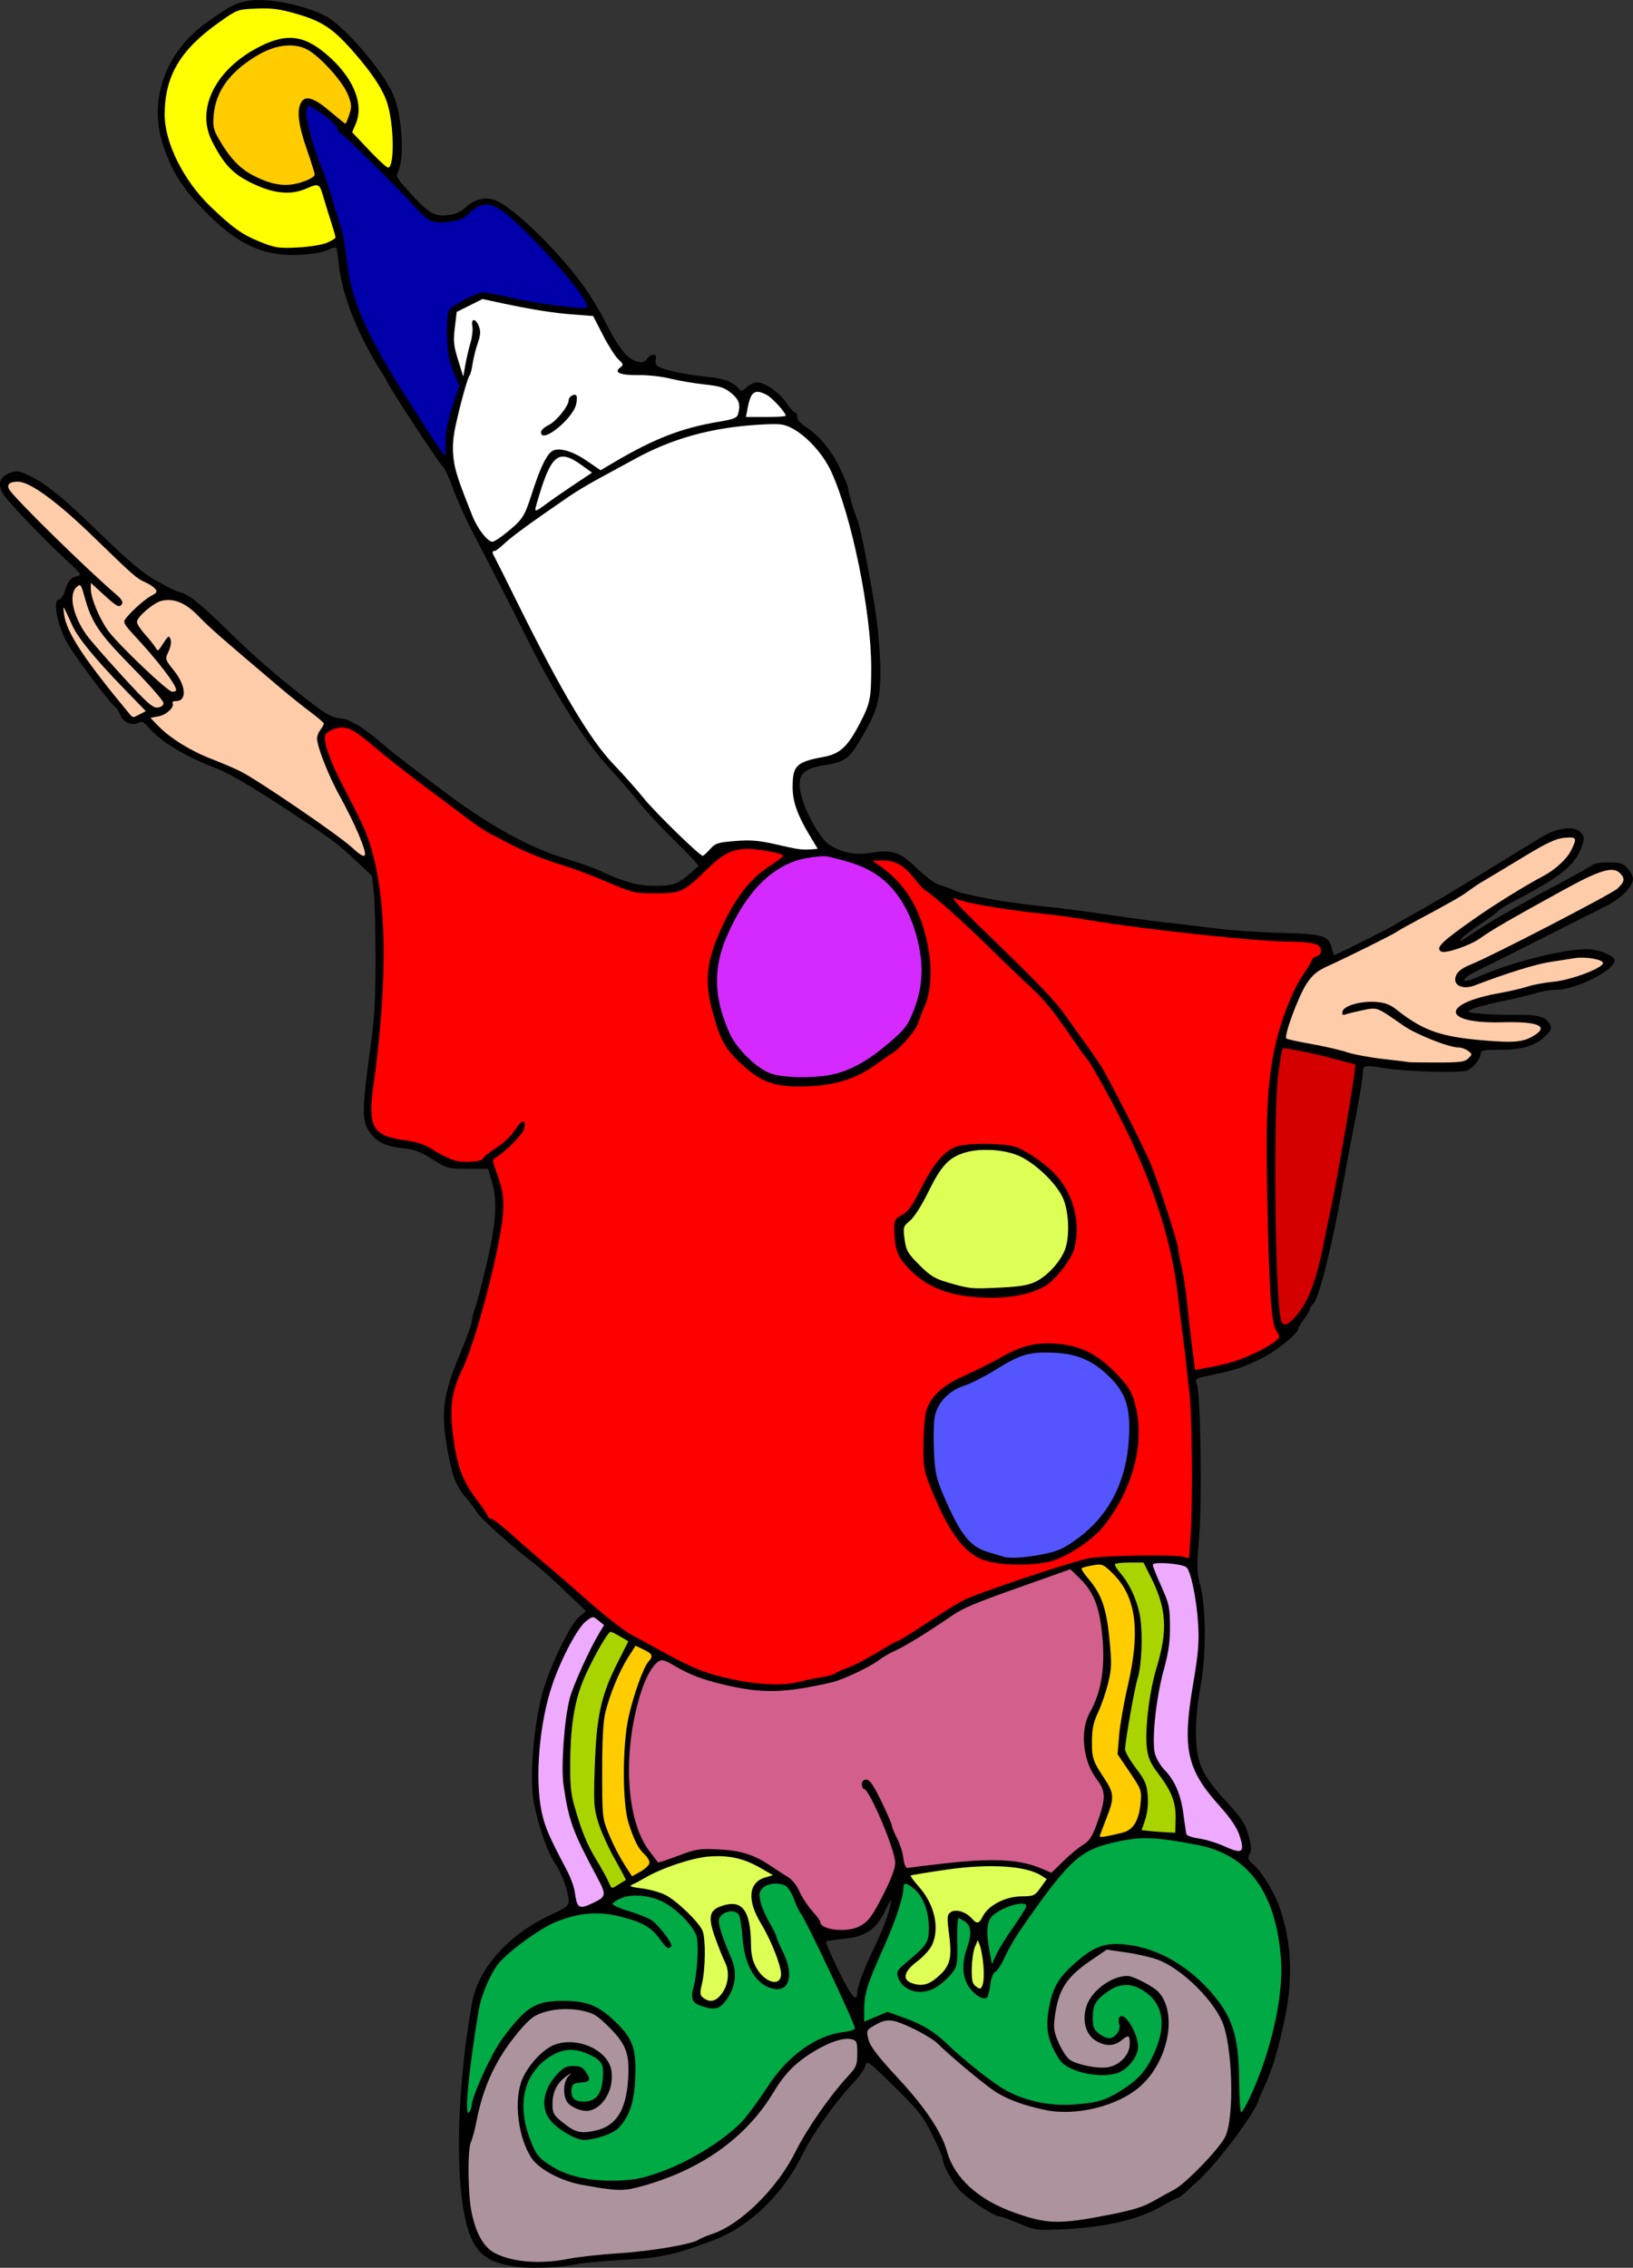 <?xml version="1.0" encoding="UTF-8" standalone="no"?>
<!-- Created with Inkscape (http://www.inkscape.org/) -->

<svg
   xmlns:dc="http://purl.org/dc/elements/1.1/"
   xmlns:cc="http://creativecommons.org/ns#"
   xmlns:rdf="http://www.w3.org/1999/02/22-rdf-syntax-ns#"
   xmlns:svg="http://www.w3.org/2000/svg"
   xmlns="http://www.w3.org/2000/svg"
   xmlns:sodipodi="http://sodipodi.sourceforge.net/DTD/sodipodi-0.dtd"
   xmlns:inkscape="http://www.inkscape.org/namespaces/inkscape"
   width="208.333mm"
   height="289.223mm"
   viewBox="0 0 738.187 1024.805"
   id="svg2"
   version="1.1"
   inkscape:version="0.91 r13725"
   sodipodi:docname="NIght clown.svg">
  <rect x="0" y="0" width="738.187" height="1024.805" fill="#333333" stroke="none"/>
  <title
     id="title3349">Night Clown</title>
  <defs
     id="defs4" />
  <sodipodi:namedview
     id="base"
     pagecolor="#ffffff"
     bordercolor="#666666"
     borderopacity="1.0"
     inkscape:pageopacity="0.0"
     inkscape:pageshadow="2"
     inkscape:zoom="0.35"
     inkscape:cx="637.13478"
     inkscape:cy="436.48519"
     inkscape:document-units="px"
     inkscape:current-layer="layer2"
     showgrid="false"
     fit-margin-top="0"
     fit-margin-left="0"
     fit-margin-right="0"
     fit-margin-bottom="0"
     inkscape:window-width="1366"
     inkscape:window-height="744"
     inkscape:window-x="0"
     inkscape:window-y="24"
     inkscape:window-maximized="1"
     showguides="false" />
  <g
     inkscape:groupmode="layer"
     id="layer2"
     inkscape:label="under">
    <path
       style="color:#000000;clip-rule:nonzero;display:inline;overflow:visible;visibility:visible;opacity:1;isolation:auto;mix-blend-mode:normal;color-interpolation:sRGB;color-interpolation-filters:linearRGB;solid-color:#000000;solid-opacity:1;fill:#ff0000;fill-opacity:1;fill-rule:evenodd;stroke:none;stroke-width:2.2;stroke-linecap:round;stroke-linejoin:round;stroke-miterlimit:4;stroke-dasharray:none;stroke-dashoffset:0;stroke-opacity:1;color-rendering:auto;image-rendering:auto;shape-rendering:auto;text-rendering:auto;enable-background:accumulate"
       d="m 154.205,328.475 c -3.704,-0.085 -9.449,2.347 -7.736,6.957 6.168,20.907 20.648,38.799 23.653,60.76 4.063,26.088 2.81,52.782 -0.064,78.936 -0.878,11.02 -3.498,22.255 -1.641,33.275 3.923,7.583 13.755,6.532 20.735,8.975 7.685,2.261 14.17,9.162 22.74,7.869 4.158,0.685 7.688,-1.484 10.502,-4.316 5.385,-3.403 9.371,-8.379 13.665,-12.921 1.244,0.027 -0.263,2.811 -0.914,3.442 -3.65,4.324 -7.757,8.771 -12.356,11.835 -0.159,5.925 3.704,11.251 3.605,17.253 1.1,17.969 -5.038,35.319 -9.339,52.519 -2.9,11.459 -7.609,22.297 -11.598,33.367 -3.85,12.718 -1.303,26.408 2.512,38.813 3.007,7.975 8.106,15.097 13.731,21.421 19.973,15.422 37.879,33.406 57.888,48.795 12.708,8.208 26.175,15.441 40.269,20.971 15.21,4.959 31.811,6.998 47.467,2.84 17.947,-3.398 33.152,-14.235 48.63,-23.272 10.604,-6.618 20.94,-13.979 33.117,-17.439 15.435,-5.136 30.789,-11.016 46.757,-14.149 13.389,-0.641 26.925,-1.419 40.276,-0.046 3.542,0.92 1.729,-5.255 2.556,-7.62 0.595,-23.054 0.78,-46.179 -0.596,-69.204 -2.859,-21.501 -4.291,-43.277 -9.036,-64.476 -7.51,-29.971 -20.776,-58.341 -37.087,-84.493 -8.152,-12.41 -16.897,-24.5 -27.824,-34.644 -15.269,-15.175 -30.663,-30.352 -47.298,-44.003 -4.645,-5.291 -9.85,-12.033 -17.745,-11.456 -4.085,-0.487 -6.884,0.204 -2.192,2.811 9.058,7.323 16.663,16.742 19.902,28.087 3.699,9.841 2.529,20.726 2.364,30.955 -3.393,9.079 -7.171,18.715 -15.578,24.325 -9.292,7.925 -20.399,14.056 -32.716,15.234 -11.587,1.607 -24.804,0.628 -33.467,-8.184 -8.506,-6.694 -13.261,-16.74 -15.276,-27.163 -3.728,-12.91 0.272,-26.26 6.055,-37.881 5.099,-11.611 13.964,-21.146 24.561,-27.977 1.574,-0.676 2.454,-2.787 0.244,-3.17 -6.953,-1.781 -14.506,-2.766 -21.602,-1.43 -10.521,3.639 -15.93,15.422 -26.691,18.373 -9.398,1.238 -19.244,0.845 -27.846,-3.502 -21.757,-9.25 -45.629,-14.606 -64.65,-29.343 -17.752,-12.762 -34.619,-26.7 -52.19,-39.691 -1.664,-1.186 -3.789,-1.487 -5.785,-1.436 z m 290.932,189.301 c 7.057,-0.095 14.631,-0.095 20.396,4.665 9.522,5.636 17.346,14.491 19.697,25.502 3.79,12.764 -3.4,26.694 -14.517,33.192 -10.792,5.583 -23.528,4.555 -35.272,3.79 -11.733,-2.069 -24.286,-8.389 -29.293,-19.809 -1.148,-4.342 -0.775,-8.948 -1.138,-13.408 11.476,-6.759 13.103,-21.879 23.107,-30.11 4.425,-4.644 11.261,-3.424 17.02,-3.823 z m 29.12,90.057 c 14.626,-0.719 27.786,8.645 35.399,20.536 6.812,12.182 4.769,27.343 0.379,39.996 -5.558,15.791 -17.127,29.966 -33.165,35.787 -9.215,2.865 -19.267,2.401 -28.725,1.126 -13.04,-3.032 -19.308,-16.358 -24.378,-27.44 -4.339,-8.403 -6.51,-17.779 -5.588,-27.25 0.037,-7.98 0.572,-17.429 8.092,-22.165 12.016,-7.942 25.365,-13.685 38.411,-19.703 3.097,-0.76 6.382,-0.831 9.575,-0.887 z"
       id="path3371"
       inkscape:connector-curvature="0" />
    <path
       style="color:#000000;clip-rule:nonzero;display:inline;overflow:visible;visibility:visible;opacity:1;isolation:auto;mix-blend-mode:normal;color-interpolation:sRGB;color-interpolation-filters:linearRGB;solid-color:#000000;solid-opacity:1;fill:#ff0000;fill-opacity:1;fill-rule:evenodd;stroke:none;stroke-width:2.2;stroke-linecap:round;stroke-linejoin:round;stroke-miterlimit:4;stroke-dasharray:none;stroke-dashoffset:0;stroke-opacity:1;color-rendering:auto;image-rendering:auto;shape-rendering:auto;text-rendering:auto;enable-background:accumulate"
       d="m 431.067,405.706 c -1.054,0.579 0.583,1.825 0.953,2.404 14.438,15.271 30.062,29.39 44.301,44.851 7.536,9.711 14.884,19.608 21.504,29.97 7.553,13.131 14.093,26.829 20.731,40.446 5.18,12.503 9.349,25.431 13.033,38.441 2.442,11.318 4.413,22.794 5.464,34.363 0.938,7.718 1.656,15.475 2.927,23.146 5.829,-0.553 11.819,-2.05 17.539,-3.72 7.196,-2.304 14.49,-5.211 20.243,-10.232 1.953,-1.64 -0.528,-3.779 -0.966,-5.547 -2.271,-7.828 -2.005,-16.106 -2.562,-24.18 -0.946,-26.701 -1.835,-53.469 -0.553,-80.172 1.358,-20.529 6.507,-41.342 18.113,-58.577 1.041,-1.88 2.007,-4.058 4.261,-4.721 2.436,-1.308 1.663,-5.54 -1.16,-5.834 -7.239,-1.52 -14.732,-0.968 -22.069,-1.717 -30.81,-2.085 -61.433,-6.212 -91.944,-10.878 -16.466,-2.226 -33.155,-3.487 -49.209,-7.981 -0.2,-0.028 -0.403,-0.072 -0.606,-0.062 z"
       id="path3373"
       inkscape:connector-curvature="0" />
    <path
       style="color:#000000;clip-rule:nonzero;display:inline;overflow:visible;visibility:visible;opacity:1;isolation:auto;mix-blend-mode:normal;color-interpolation:sRGB;color-interpolation-filters:linearRGB;solid-color:#000000;solid-opacity:1;fill:#d40000;fill-opacity:1;fill-rule:evenodd;stroke:none;stroke-width:2.2;stroke-linecap:round;stroke-linejoin:round;stroke-miterlimit:4;stroke-dasharray:none;stroke-dashoffset:0;stroke-opacity:1;color-rendering:auto;image-rendering:auto;shape-rendering:auto;text-rendering:auto;enable-background:accumulate"
       d="m 579.453,473.451 c -3.906,17.448 -2.814,35.443 -3.112,53.183 0.157,22.475 -0.435,45.032 1.927,67.418 0.324,1.699 0.399,4.867 2.794,4.771 3.418,-1.207 5.592,-4.544 7.668,-7.344 7.076,-11.248 8.826,-24.737 11.665,-37.463 4.608,-23.459 9.161,-46.951 12.445,-70.637 0.262,-1.236 0.373,-3.273 -1.503,-3.118 -10.493,-2.556 -20.904,-5.742 -31.666,-6.966 l -0.218,0.156 z"
       id="path3375"
       inkscape:connector-curvature="0" />
    <path
       style="color:#000000;clip-rule:nonzero;display:inline;overflow:visible;visibility:visible;opacity:1;isolation:auto;mix-blend-mode:normal;color-interpolation:sRGB;color-interpolation-filters:linearRGB;solid-color:#000000;solid-opacity:1;fill:#ffffff;fill-opacity:1;fill-rule:evenodd;stroke:none;stroke-width:2.2;stroke-linecap:round;stroke-linejoin:round;stroke-miterlimit:4;stroke-dasharray:none;stroke-dashoffset:0;stroke-opacity:1;color-rendering:auto;image-rendering:auto;shape-rendering:auto;text-rendering:auto;enable-background:accumulate"
       d="m 348.435,191.248 c -21.888,0.559 -43.884,5.543 -62.993,16.48 -14.935,7.866 -29.606,16.303 -43.128,26.452 -6.491,4.438 -12.513,9.515 -18.752,14.264 -2.704,1.127 0.123,3.853 0.574,5.5 12.433,24.653 24.265,49.705 38.932,73.14 7.973,13.09 18.829,24.014 28.961,35.398 8.162,8.33 15.828,17.322 25.131,24.414 1.765,0.463 2.965,-2.103 4.281,-2.943 3.865,-3.997 10.02,-3.035 15.047,-3.596 9.967,-0.401 19.433,4.012 29.364,3.925 2.738,-0.033 5.808,-0.438 2.752,-3.383 -5.622,-9.4 -12.126,-20.339 -9.051,-31.621 0.842,-4.463 6.341,-5.065 9.884,-6.145 5.696,-0.996 11.791,-2.972 14.923,-8.244 4.84,-7.421 9.76,-15.622 9.577,-24.792 1.27,-21.015 -2.574,-41.874 -6.964,-62.327 -3.338,-13.478 -6.34,-27.443 -13.493,-39.513 -4.752,-7 -10.827,-14.275 -19.317,-16.568 -1.881,-0.39 -3.812,-0.455 -5.727,-0.442 z"
       id="path3377"
       inkscape:connector-curvature="0" />
    <path
       style="color:#000000;clip-rule:nonzero;display:inline;overflow:visible;visibility:visible;opacity:1;isolation:auto;mix-blend-mode:normal;color-interpolation:sRGB;color-interpolation-filters:linearRGB;solid-color:#000000;solid-opacity:1;fill:#ffffff;fill-opacity:1;fill-rule:evenodd;stroke:none;stroke-width:2.2;stroke-linecap:round;stroke-linejoin:round;stroke-miterlimit:4;stroke-dasharray:none;stroke-dashoffset:0;stroke-opacity:1;color-rendering:auto;image-rendering:auto;shape-rendering:auto;text-rendering:auto;enable-background:accumulate"
       d="m 217.87,134.806 c -3.898,2.028 -7.959,3.868 -11.755,6.014 -0.664,6.712 -2.179,13.753 0.192,20.311 0.976,3.033 1.625,6.239 2.963,9.121 0.827,0.1 0.571,-1.347 0.83,-1.866 0.821,-5.647 2.489,-11.114 3.579,-16.703 0.362,-2.138 -0.124,-4.42 0.39,-6.497 1.162,-0.125 1.509,1.534 2.011,2.321 1.503,3.996 -0.903,7.978 -1.682,11.857 -1.085,4.091 -1.401,8.406 -3.288,12.25 -2.472,7.512 -4.317,15.23 -5.916,22.97 -1.176,7.181 -0.904,14.685 1.596,21.571 2.372,6.839 4.852,13.668 7.91,20.234 1.71,3.159 3.747,6.388 6.789,8.406 1.659,0.927 3.259,-0.81 4.629,-1.532 4.002,-2.963 8.147,-6.073 10.843,-10.336 2.794,-5.553 4.18,-11.683 6.496,-17.435 1.619,-3.848 2.862,-8.143 6.049,-10.998 2.803,-2.148 6.55,-0.556 9.382,0.666 4.483,2.005 8.383,5.022 12.526,7.602 4.241,-2.093 8.245,-4.788 12.457,-7.003 11.507,-6.466 23.85,-11.656 36.876,-14.019 3.913,-0.899 8.033,-1.188 11.76,-2.747 2.168,-1.41 1.905,-4.448 1.719,-6.7 -0.499,-3.001 -3.33,-4.865 -5.693,-6.415 -3.875,-2.274 -8.571,-2.037 -12.855,-2.882 -8.602,-1.045 -16.996,-3.738 -25.729,-3.75 -3.255,-0.321 -6.738,0.229 -9.813,-1.09 -1.095,-0.655 0.438,-1.636 0.87,-2.216 0.707,-0.615 0.879,-1.622 0.122,-2.281 -5.537,-5.952 -8.693,-13.581 -12.513,-20.649 -0.648,-1.059 -2.338,-0.432 -3.424,-0.759 -11.625,-0.724 -23.147,-2.417 -34.535,-4.826 -4.268,-0.834 -8.524,-1.822 -12.786,-2.621 z m 41.933,43.968 c 0.896,0.294 0.375,1.666 0.48,2.377 -0.532,4.685 -4.266,8.19 -7.554,11.239 -2.056,1.643 -4.204,3.642 -6.898,4.036 -1.065,-0.183 -1.132,-1.554 -0.346,-2.147 1.879,-1.706 4.383,-2.598 6.085,-4.551 2.758,-2.587 5.235,-5.792 6.065,-9.53 0.455,-0.735 1.263,-1.425 2.168,-1.425 z"
       id="path3379"
       inkscape:connector-curvature="0" />
    <path
       style="color:#000000;clip-rule:nonzero;display:inline;overflow:visible;visibility:visible;opacity:1;isolation:auto;mix-blend-mode:normal;color-interpolation:sRGB;color-interpolation-filters:linearRGB;solid-color:#000000;solid-opacity:1;fill:#ffffff;fill-opacity:1;fill-rule:evenodd;stroke:none;stroke-width:2.2;stroke-linecap:round;stroke-linejoin:round;stroke-miterlimit:4;stroke-dasharray:none;stroke-dashoffset:0;stroke-opacity:1;color-rendering:auto;image-rendering:auto;shape-rendering:auto;text-rendering:auto;enable-background:accumulate"
       d="m 254.054,206.088 c -3.494,0.315 -5.359,3.853 -6.694,6.68 -2.403,5.535 -4.262,11.325 -5.627,17.199 -0.294,1.015 1.024,1.182 1.605,0.613 5.056,-3.32 9.884,-6.991 14.963,-10.286 3.237,-2.241 6.645,-4.326 9.78,-6.662 -3.246,-2.55 -6.62,-5.214 -10.453,-6.902 -1.133,-0.455 -2.355,-0.665 -3.574,-0.641 z"
       id="path3381"
       inkscape:connector-curvature="0" />
    <path
       style="color:#000000;clip-rule:nonzero;display:inline;overflow:visible;visibility:visible;opacity:1;isolation:auto;mix-blend-mode:normal;color-interpolation:sRGB;color-interpolation-filters:linearRGB;solid-color:#000000;solid-opacity:1;fill:#ffffff;fill-opacity:1;fill-rule:evenodd;stroke:none;stroke-width:2.2;stroke-linecap:round;stroke-linejoin:round;stroke-miterlimit:4;stroke-dasharray:none;stroke-dashoffset:0;stroke-opacity:1;color-rendering:auto;image-rendering:auto;shape-rendering:auto;text-rendering:auto;enable-background:accumulate"
       d="m 341.884,176.789 c -2.353,0.468 -3.193,3.213 -3.696,5.25 -0.488,2.175 -1.044,4.377 -1.325,6.574 2.493,0.395 5.167,0.051 7.721,0.125 3.447,-0.127 6.945,0.025 10.362,-0.386 1.145,-0.703 -0.222,-2.076 -0.678,-2.778 -2.908,-3.664 -6.296,-7.73 -11.114,-8.704 -0.421,-0.048 -0.845,-0.092 -1.27,-0.082 z"
       id="path3383"
       inkscape:connector-curvature="0" />
    <path
       style="color:#000000;clip-rule:nonzero;display:inline;overflow:visible;visibility:visible;opacity:1;isolation:auto;mix-blend-mode:normal;color-interpolation:sRGB;color-interpolation-filters:linearRGB;solid-color:#000000;solid-opacity:1;fill:#ffff00;fill-opacity:1;fill-rule:evenodd;stroke:none;stroke-width:2.2;stroke-linecap:round;stroke-linejoin:round;stroke-miterlimit:4;stroke-dasharray:none;stroke-dashoffset:0;stroke-opacity:1;color-rendering:auto;image-rendering:auto;shape-rendering:auto;text-rendering:auto;enable-background:accumulate"
       d="M 118.06,3.512 C 113.168,3.755 107.778,3.459 103.635,6.549 95.954,11.592 88.548,17.276 82.816,24.529 c -5.328,6.873 -8.327,15.429 -8.538,24.117 -0.418,6.068 0.611,12.155 2.819,17.811 4.419,12.058 12.346,22.632 22.004,31.012 5.228,4.989 11.166,9.335 17.952,11.941 4.38,1.949 9.125,3.23 13.955,2.853 5.558,-0.296 11.266,-0.425 16.584,-2.227 1.466,-0.71 3.492,-1.134 4.308,-2.663 -0.531,-3.573 -1.972,-6.978 -2.922,-10.463 -1.415,-4.026 -2.232,-8.289 -4.036,-12.164 -0.777,-1.709 -2.864,-1.363 -4.258,-0.744 -4.574,1.921 -9.579,3.352 -14.58,2.43 -6.435,-1.107 -12.592,-3.804 -17.997,-7.393 -4.513,-3.539 -8.224,-8.053 -10.786,-13.189 -3.341,-5.563 -4.648,-12.424 -2.953,-18.763 2.59,-10.038 10.279,-17.994 18.914,-23.291 5.945,-3.411 12.542,-6.859 19.6,-6.253 7.181,0.804 13.041,5.74 17.988,10.657 5.757,5.669 10.678,13.069 10.854,21.387 0.091,3.573 -1.425,6.882 -2.864,10.067 3.634,4.521 8.009,8.56 12.128,12.702 1.465,1.154 2.55,2.995 4.353,3.632 1.515,0.012 1.635,-2.056 1.941,-3.138 1.113,-7.284 0.395,-14.738 -0.833,-21.96 -1.678,-9.453 -7.773,-17.233 -13.659,-24.496 -4.82,-5.568 -9.73,-11.297 -15.993,-15.293 -6.547,-3.756 -13.951,-5.803 -21.337,-7.131 -2.447,-0.371 -4.926,-0.499 -7.4,-0.459 z"
       id="path3385"
       inkscape:connector-curvature="0" />
    <path
       style="color:#000000;clip-rule:nonzero;display:inline;overflow:visible;visibility:visible;opacity:1;isolation:auto;mix-blend-mode:normal;color-interpolation:sRGB;color-interpolation-filters:linearRGB;solid-color:#000000;solid-opacity:1;fill:#ffcc00;fill-opacity:1;fill-rule:evenodd;stroke:none;stroke-width:2.2;stroke-linecap:round;stroke-linejoin:round;stroke-miterlimit:4;stroke-dasharray:none;stroke-dashoffset:0;stroke-opacity:1;color-rendering:auto;image-rendering:auto;shape-rendering:auto;text-rendering:auto;enable-background:accumulate"
       d="m 130.405,20.341 c -6.472,6.01e-4 -12.457,3.143 -17.702,6.659 -6.323,4.355 -12.092,10.082 -14.745,17.439 -1.515,4.115 -1.928,8.593 -1.604,12.944 0.525,2.999 2.361,5.56 3.831,8.161 3.573,5.574 7.996,11.002 14.099,13.902 4.105,2.187 8.534,3.999 13.215,4.351 4.824,0.082 9.854,-0.798 13.935,-3.494 0.781,-0.494 1.374,-1.433 0.912,-2.355 -2.144,-7.926 -5.621,-15.53 -6.813,-23.679 -0.262,-2.801 -0.457,-6.018 1.291,-8.394 1.095,-1.457 3.181,-1.28 4.634,-0.492 5.528,2.645 9.568,7.462 14.645,10.78 0.812,-0.263 0.895,-1.434 1.292,-2.091 0.842,-2.122 1.684,-4.328 1.427,-6.658 -0.02,-2.666 -1.445,-5.068 -2.635,-7.37 -3.039,-5.045 -7.022,-9.479 -11.305,-13.496 -3.383,-3.087 -7.426,-6.047 -12.192,-6.162 -0.761,-0.046 -1.523,-0.05 -2.285,-0.043 z"
       id="path3387"
       inkscape:connector-curvature="0" />
    <path
       style="color:#000000;clip-rule:nonzero;display:inline;overflow:visible;visibility:visible;opacity:1;isolation:auto;mix-blend-mode:normal;color-interpolation:sRGB;color-interpolation-filters:linearRGB;solid-color:#000000;solid-opacity:1;fill:#0000aa;fill-opacity:1;fill-rule:evenodd;stroke:none;stroke-width:2.2;stroke-linecap:round;stroke-linejoin:round;stroke-miterlimit:4;stroke-dasharray:none;stroke-dashoffset:0;stroke-opacity:1;color-rendering:auto;image-rendering:auto;shape-rendering:auto;text-rendering:auto;enable-background:accumulate"
       d="m 139.113,47.075 c -1.114,1.429 -0.852,3.663 -0.949,5.425 1.758,11.647 6.808,22.416 10.381,33.547 3.429,10.942 7.002,21.917 8.108,33.388 1.867,15.892 8.836,30.588 16.866,44.227 8.341,14.043 17.01,27.916 26.35,41.318 0.296,0.461 1.441,2.198 1.55,0.792 0.406,-6.567 0.562,-13.182 2.74,-19.454 1.182,-4.061 2.663,-8.044 3.86,-12.087 -2.494,-5.821 -5.162,-11.779 -5.273,-18.22 -0.213,-5.149 -0.768,-10.493 0.605,-15.518 2.458,-2.877 6.271,-4.21 9.536,-5.967 2.57,-1.282 5.44,-2.534 8.356,-1.593 14.516,2.803 29.076,6.358 43.945,6.497 0.808,-2.95 -1.836,-5.619 -3.306,-8.012 -8.322,-11.007 -17.824,-21.102 -27.778,-30.641 -3.823,-3.234 -7.536,-7.317 -12.599,-8.441 -3.338,-0.602 -6.629,0.765 -8.966,3.133 -2.167,2.157 -4.818,3.843 -7.94,4.095 -4.023,0.598 -8.854,1.343 -11.989,-1.954 -8.845,-8.266 -16.976,-17.283 -25.704,-25.682 -4.436,-4.377 -8.891,-8.786 -13.599,-12.847 -1.497,-4.01 -5.444,-6.446 -8.809,-8.807 -1.778,-1.057 -3.472,-2.439 -5.385,-3.202 z"
       id="path3389"
       inkscape:connector-curvature="0" />
    <path
       style="color:#000000;clip-rule:nonzero;display:inline;overflow:visible;visibility:visible;opacity:1;isolation:auto;mix-blend-mode:normal;color-interpolation:sRGB;color-interpolation-filters:linearRGB;solid-color:#000000;solid-opacity:1;fill:#ffccaa;fill-opacity:1;fill-rule:evenodd;stroke:none;stroke-width:2.2;stroke-linecap:round;stroke-linejoin:round;stroke-miterlimit:4;stroke-dasharray:none;stroke-dashoffset:0;stroke-opacity:1;color-rendering:auto;image-rendering:auto;shape-rendering:auto;text-rendering:auto;enable-background:accumulate"
       d="m 709.584,378.142 c -7.216,-0.056 -13.283,4.44 -19.304,7.813 -10.198,6.066 -20.429,12.097 -30.271,18.729 -10.082,6.027 -20.598,11.314 -30.785,17.158 -10.542,5.589 -21.344,10.653 -32.037,15.933 -5.606,2.825 -8.305,8.95 -10.743,14.382 -2.123,5.227 -4.388,10.494 -5.386,16.071 -0.435,1.559 1.452,1.83 2.528,2.047 9.455,1.893 18.95,3.639 28.217,6.33 8.804,1.92 17.793,2.9 26.759,3.694 7.549,0.271 15.149,0.421 22.669,-0.397 1.81,-0.4 3.822,-1.725 4.179,-3.635 -1.45,-2.204 -4.248,-3.267 -6.827,-3.295 -6.571,-1.322 -12.843,-3.903 -18.83,-6.887 -5.697,-2.879 -10.578,-7.159 -16.303,-9.988 -3.391,-1.328 -7.04,0.155 -10.437,0.722 -1.928,0.312 -3.82,1.232 -5.749,1.264 -0.356,-2.039 2.104,-3.001 3.624,-3.592 4.654,-1.487 9.752,-1.703 14.568,-0.874 4.582,1.31 7.867,5.059 11.895,7.413 7.317,4.988 16.009,7.466 24.726,8.512 8.312,0.976 16.732,1.946 25.099,1.144 3.341,-0.665 6.762,-2.062 9.099,-4.613 1.017,-1.102 0.211,-2.739 -1.13,-3.071 -5.145,-1.809 -10.733,-1.086 -16.079,-1.297 -6.254,-0.182 -12.83,0.212 -18.685,-2.349 -1.133,-0.479 -2.648,-1.926 -1.431,-3.13 2.938,-3.265 7.466,-4.289 11.511,-5.461 7.501,-1.805 15.127,-3.071 22.551,-5.208 6.245,-1.516 12.76,-1.646 18.893,-3.706 4.275,-1.381 8.669,-2.848 12.333,-5.51 1.043,-0.687 0.592,-2.159 -0.541,-2.452 -3.706,-1.457 -7.853,-1.605 -11.778,-1.224 -8.79,1.206 -17.581,2.694 -26.005,5.557 -7.117,2.117 -14.043,4.973 -21.082,7.221 -2.28,0.656 -5.543,0.43 -6.558,-2.073 -0.515,-3.306 2.764,-5.413 5.366,-6.571 13.084,-5.817 25.741,-12.582 38.509,-19.066 9.4,-4.973 18.977,-9.658 28.061,-15.198 1.924,-1.269 4.359,-3.276 3.879,-5.857 -1.046,-2.83 -4.286,-4.496 -7.213,-3.757 -6.423,1.39 -12.148,4.844 -17.966,7.758 -11.936,6.492 -23.91,12.943 -35.487,20.064 -6.168,4.188 -12.944,7.956 -20.389,9.05 -1.065,0.345 -2.682,-0.607 -1.885,-1.799 2.265,-3.231 5.785,-5.302 8.834,-7.718 12.538,-9.17 25.709,-17.458 39.287,-25.002 3.983,-2.342 7.549,-5.496 10.281,-9.221 1.102,-2.128 2.679,-4.326 2.649,-6.807 -0.392,-0.99 -1.68,-1.182 -2.613,-1.104 z"
       id="path3391"
       inkscape:connector-curvature="0" />
    <path
       style="color:#000000;clip-rule:nonzero;display:inline;overflow:visible;visibility:visible;opacity:1;isolation:auto;mix-blend-mode:normal;color-interpolation:sRGB;color-interpolation-filters:linearRGB;solid-color:#000000;solid-opacity:1;fill:#ffccaa;fill-opacity:1;fill-rule:evenodd;stroke:none;stroke-width:2.2;stroke-linecap:round;stroke-linejoin:round;stroke-miterlimit:4;stroke-dasharray:none;stroke-dashoffset:0;stroke-opacity:1;color-rendering:auto;image-rendering:auto;shape-rendering:auto;text-rendering:auto;enable-background:accumulate"
       d="m 75.496,270.888 c -5.087,0.255 -9.207,3.918 -12.479,7.493 -1.065,1.137 -1.938,2.954 -0.808,4.358 2.465,3.861 5.763,7.101 8.392,10.838 0.32,0.567 1.053,0.925 1.419,0.176 1.552,-1.718 2.554,-4.113 4.307,-5.537 1.397,2.503 -0.303,5.339 -1.161,7.739 -1.099,2.706 1.516,4.875 2.854,6.893 2.289,3.264 5.109,6.946 4.563,11.173 -0.293,1.918 -2.345,2.733 -4.083,2.604 -1.139,0.125 -0.691,1.338 -0.757,2.079 -0.967,2.773 -4.123,4.066 -6.72,4.779 -0.957,0.374 -2.46,0.106 -3.122,0.939 1.423,2.365 3.754,4.112 5.725,6.028 7.385,6.464 16.324,10.79 25.423,14.278 6.969,2.659 13.562,6.211 19.744,10.38 13.561,8.864 27.101,17.82 39.785,27.92 1.911,1.423 3.595,3.501 5.976,4.088 1.414,-0.628 0.48,-2.517 0.273,-3.622 -3.28,-10.149 -8.654,-19.436 -13.488,-28.881 -2.978,-6.42 -5.987,-12.934 -7.554,-19.865 -0.647,-3.016 2.26,-5.111 2.924,-7.771 -1.361,-2.109 -3.724,-3.393 -5.577,-5.046 -13.367,-10.288 -26.031,-21.453 -38.844,-32.413 -5.353,-4.489 -10.259,-9.474 -15.482,-14.107 -3.152,-2.725 -7.001,-4.877 -11.309,-4.524 z"
       id="path3393"
       inkscape:connector-curvature="0" />
    <path
       style="color:#000000;clip-rule:nonzero;display:inline;overflow:visible;visibility:visible;opacity:1;isolation:auto;mix-blend-mode:normal;color-interpolation:sRGB;color-interpolation-filters:linearRGB;solid-color:#000000;solid-opacity:1;fill:#ffccaa;fill-opacity:1;fill-rule:evenodd;stroke:none;stroke-width:2.2;stroke-linecap:round;stroke-linejoin:round;stroke-miterlimit:4;stroke-dasharray:none;stroke-dashoffset:0;stroke-opacity:1;color-rendering:auto;image-rendering:auto;shape-rendering:auto;text-rendering:auto;enable-background:accumulate"
       d="m 7.793,217.325 c -1.602,0.16 -4.318,0.376 -4.374,2.493 0.554,2.702 3.075,4.415 4.71,6.469 12.707,13.122 25.714,25.969 39.256,38.233 2.493,2.437 5.45,4.515 7.427,7.411 0.514,1.16 -1.278,2.132 -2.097,1.157 -4.242,-3.028 -7.811,-6.958 -11.865,-10.173 -0.25,1.847 -0.007,3.99 0.232,5.934 1.549,6.187 4.509,11.999 8.182,17.192 5.811,6.903 12.439,13.076 19.001,19.256 2.976,2.564 5.729,5.526 9.155,7.483 0.931,0.232 2.931,0.033 2.472,-1.37 -1.574,-4.236 -4.73,-7.648 -7.412,-11.212 -4.782,-6.102 -10.255,-11.617 -15.153,-17.616 -0.739,-0.777 -1.036,-1.972 -0.17,-2.775 3.68,-4.386 7.972,-8.334 12.925,-11.234 1.494,-0.704 0.773,-2.594 -0.305,-3.31 -2.971,-2.39 -6.807,-3.459 -9.56,-6.174 -14.245,-12.525 -26.751,-27.17 -42.667,-37.699 -2.988,-1.799 -6.174,-3.871 -9.757,-4.066 z"
       id="path3395"
       inkscape:connector-curvature="0" />
    <path
       style="color:#000000;clip-rule:nonzero;display:inline;overflow:visible;visibility:visible;opacity:1;isolation:auto;mix-blend-mode:normal;color-interpolation:sRGB;color-interpolation-filters:linearRGB;solid-color:#000000;solid-opacity:1;fill:#ffccaa;fill-opacity:1;fill-rule:evenodd;stroke:none;stroke-width:2.2;stroke-linecap:round;stroke-linejoin:round;stroke-miterlimit:4;stroke-dasharray:none;stroke-dashoffset:0;stroke-opacity:1;color-rendering:auto;image-rendering:auto;shape-rendering:auto;text-rendering:auto;enable-background:accumulate"
       d="m 35.895,264.189 c -1.036,0.264 -1.78,1.204 -2.373,2.043 -1.284,2.242 -1.063,4.987 -0.697,7.445 1.102,5.549 3.884,10.66 7.361,15.075 6.468,7.788 13.31,15.258 20.22,22.654 2.664,2.709 5.16,5.66 8.3,7.839 1.468,1.097 3.746,0.933 5.02,-0.378 0.836,-0.931 0.085,-2.144 -0.549,-2.944 -4.64,-5.925 -10.031,-11.204 -15.208,-16.649 -5.659,-6.007 -11.744,-11.863 -15.628,-19.232 -2.346,-4.466 -3.461,-9.44 -5.046,-14.206 -0.28,-0.616 -0.554,-1.652 -1.398,-1.648 z"
       id="path3397"
       inkscape:connector-curvature="0" />
    <path
       style="color:#000000;clip-rule:nonzero;display:inline;overflow:visible;visibility:visible;opacity:1;isolation:auto;mix-blend-mode:normal;color-interpolation:sRGB;color-interpolation-filters:linearRGB;solid-color:#000000;solid-opacity:1;fill:#ffccaa;fill-opacity:1;fill-rule:evenodd;stroke:none;stroke-width:2.2;stroke-linecap:round;stroke-linejoin:round;stroke-miterlimit:4;stroke-dasharray:none;stroke-dashoffset:0;stroke-opacity:1;color-rendering:auto;image-rendering:auto;shape-rendering:auto;text-rendering:auto;enable-background:accumulate"
       d="m 28.718,274.378 c -0.623,0.217 -0.17,1.098 -0.223,1.569 0.395,4.741 2.362,9.162 4.724,13.229 4.991,8.483 11.102,16.236 17.204,23.935 2.932,3.581 5.769,7.251 8.875,10.683 0.724,0.879 1.915,0.201 2.729,-0.144 1.324,-0.67 2.735,-1.252 3.952,-2.089 0.085,-0.667 -0.727,-1.082 -1.048,-1.587 -9.611,-10.105 -19.729,-19.808 -28.053,-31.045 -1.932,-2.6 -3.591,-5.398 -4.844,-8.386 -0.989,-2.016 -1.77,-4.164 -3.019,-6.037 -0.076,-0.08 -0.182,-0.144 -0.297,-0.128 z"
       id="path3399"
       inkscape:connector-curvature="0" />
    <path
       style="color:#000000;clip-rule:nonzero;display:inline;overflow:visible;visibility:visible;opacity:1;isolation:auto;mix-blend-mode:normal;color-interpolation:sRGB;color-interpolation-filters:linearRGB;solid-color:#000000;solid-opacity:1;fill:#aad400;fill-opacity:1;fill-rule:evenodd;stroke:none;stroke-width:2.2;stroke-linecap:round;stroke-linejoin:round;stroke-miterlimit:4;stroke-dasharray:none;stroke-dashoffset:0;stroke-opacity:1;color-rendering:auto;image-rendering:auto;shape-rendering:auto;text-rendering:auto;enable-background:accumulate"
       d="m 511.232,705.836 c -2.346,0.218 -4.849,-0.147 -7.102,0.59 -1.027,1.012 0.505,2.366 1.005,3.292 3.112,3.818 5.744,8.054 7.524,12.633 3.825,9.115 3.187,19.229 2.562,28.885 -0.731,6.354 -2.776,12.471 -3.762,18.787 -1.153,6.662 -2.563,13.316 -3.071,20.065 0.379,3.6 3.072,6.377 4.935,9.31 2.402,3.168 4.881,6.64 4.956,10.781 0.442,4.646 0.188,9.39 -1.546,13.765 -0.204,1.086 -1.04,2.26 -0.836,3.326 5.052,0.738 10.178,0.995 15.279,1.246 0.815,-2.041 0.438,-4.513 0.517,-6.738 0.08,-5.222 -1.081,-10.52 -4.018,-14.902 -3.084,-5.237 -7.988,-9.83 -8.777,-16.096 -0.294,-7.704 -0.244,-15.457 1.184,-23.054 1.08,-7.707 3.571,-15.091 5.261,-22.668 1.958,-9.158 1.386,-19 -2.585,-27.564 -1.77,-3.984 -3.609,-8.037 -5.716,-11.797 -1.937,0.046 -3.874,0.093 -5.81,0.139 z"
       id="path3401"
       inkscape:connector-curvature="0" />
    <path
       style="color:#000000;clip-rule:nonzero;display:inline;overflow:visible;visibility:visible;opacity:1;isolation:auto;mix-blend-mode:normal;color-interpolation:sRGB;color-interpolation-filters:linearRGB;solid-color:#000000;solid-opacity:1;fill:#aad400;fill-opacity:1;fill-rule:evenodd;stroke:none;stroke-width:2.2;stroke-linecap:round;stroke-linejoin:round;stroke-miterlimit:4;stroke-dasharray:none;stroke-dashoffset:0;stroke-opacity:1;color-rendering:auto;image-rendering:auto;shape-rendering:auto;text-rendering:auto;enable-background:accumulate"
       d="m 275.997,737.202 c -1.259,0.445 -1.845,1.882 -2.633,2.871 -3.738,5.936 -6.895,12.231 -9.759,18.629 -4.723,11.117 -5.899,23.328 -6.05,35.291 -0.025,7.413 -0.412,15.005 1.809,22.182 2.192,7.781 4.768,15.528 8.878,22.533 2.73,4.688 5.397,9.413 7.812,14.268 1.037,0.857 2.306,-0.312 3.228,-0.805 1.286,-0.868 2.745,-1.578 3.867,-2.644 -0.85,-2.288 -2.219,-4.401 -3.324,-6.59 -4.353,-7.861 -8.663,-16.001 -10.453,-24.864 -0.733,-5.395 -0.431,-10.948 -0.337,-16.408 0.49,-12.908 0.803,-26.103 5.236,-38.383 2.681,-7.443 6.625,-14.351 9.95,-21.513 -0.389,-0.794 -1.522,-1.055 -2.195,-1.61 -1.959,-1.03 -3.828,-2.521 -6.031,-2.958 z"
       id="path3403"
       inkscape:connector-curvature="0" />
    <path
       style="color:#000000;clip-rule:nonzero;display:inline;overflow:visible;visibility:visible;opacity:1;isolation:auto;mix-blend-mode:normal;color-interpolation:sRGB;color-interpolation-filters:linearRGB;solid-color:#000000;solid-opacity:1;fill:#ffcc00;fill-opacity:1;fill-rule:evenodd;stroke:none;stroke-width:2.2;stroke-linecap:round;stroke-linejoin:round;stroke-miterlimit:4;stroke-dasharray:none;stroke-dashoffset:0;stroke-opacity:1;color-rendering:auto;image-rendering:auto;shape-rendering:auto;text-rendering:auto;enable-background:accumulate"
       d="m 287.312,743.537 c -0.953,0.734 -1.432,2.027 -2.169,2.986 -3.537,5.285 -6.313,11.035 -8.516,16.992 -2.213,5.852 -4.099,11.93 -4.254,18.236 -0.429,10.198 -0.384,20.411 -0.361,30.617 0.044,5.188 0.261,10.539 2.439,15.344 2.872,7.225 6.673,14.074 11.144,20.424 1.091,-0.177 2.04,-1.071 3.059,-1.539 1.906,-1.105 4.03,-2.3 5.083,-4.312 0.348,-2.212 -1.635,-3.849 -2.924,-5.359 -3.596,-3.961 -5.08,-9.305 -6.636,-14.299 -1.674,-6.484 -1.689,-13.261 -1.806,-19.93 -0.104,-11.042 0.513,-22.207 3.621,-32.858 1.688,-5.666 3.419,-11.41 6.105,-16.681 0.709,-1.656 2.321,-2.848 2.691,-4.643 -0.076,-1.722 -2.058,-2.371 -3.304,-3.12 -1.364,-0.649 -2.706,-1.482 -4.174,-1.857 z"
       id="path3405"
       inkscape:connector-curvature="0" />
    <path
       style="color:#000000;clip-rule:nonzero;display:inline;overflow:visible;visibility:visible;opacity:1;isolation:auto;mix-blend-mode:normal;color-interpolation:sRGB;color-interpolation-filters:linearRGB;solid-color:#000000;solid-opacity:1;fill:#ffcc00;fill-opacity:1;fill-rule:evenodd;stroke:none;stroke-width:2.2;stroke-linecap:round;stroke-linejoin:round;stroke-miterlimit:4;stroke-dasharray:none;stroke-dashoffset:0;stroke-opacity:1;color-rendering:auto;image-rendering:auto;shape-rendering:auto;text-rendering:auto;enable-background:accumulate"
       d="m 496.579,706.741 c -2.567,0.31 -5.287,0.526 -7.64,1.646 -0.854,1.018 0.594,2.225 1.085,3.083 3.956,4.782 7.647,10.003 9.049,16.147 1.735,7.366 2.462,14.945 2.748,22.496 0.226,7.756 -2.471,15.203 -5.261,22.313 -1.77,4.025 -3.314,8.263 -3.2,12.729 -0.118,4.595 -0.223,9.513 2.354,13.545 1.893,3.675 4.859,6.841 6.181,10.75 0.567,3.211 0.224,6.544 -1.099,9.514 -1.262,3.701 -2.959,7.303 -4.008,11.055 0.709,0.797 2.114,0.137 3.061,0.142 3.538,-0.737 7.278,-1.184 10.508,-2.887 4.27,-2.933 5.276,-8.568 5.505,-13.388 0.083,-2.581 0.334,-5.392 -1.326,-7.586 -2.835,-4.686 -5.988,-9.168 -9.027,-13.722 0.526,-7.627 1.428,-15.211 2.948,-22.707 2.608,-12.772 6.019,-25.769 4.397,-38.909 -0.862,-7.725 -4.283,-15.203 -10.034,-20.506 -1.778,-1.62 -3.573,-3.881 -6.243,-3.716 z"
       id="path3407"
       inkscape:connector-curvature="0" />
    <path
       style="color:#000000;clip-rule:nonzero;display:inline;overflow:visible;visibility:visible;opacity:1;isolation:auto;mix-blend-mode:normal;color-interpolation:sRGB;color-interpolation-filters:linearRGB;solid-color:#000000;solid-opacity:1;fill:#eeaaff;fill-opacity:1;fill-rule:evenodd;stroke:none;stroke-width:2.2;stroke-linecap:round;stroke-linejoin:round;stroke-miterlimit:4;stroke-dasharray:none;stroke-dashoffset:0;stroke-opacity:1;color-rendering:auto;image-rendering:auto;shape-rendering:auto;text-rendering:auto;enable-background:accumulate"
       d="m 524.372,706.006 c -1.1,0.173 -3.706,-0.332 -3.491,1.446 2.128,8.032 7.695,15.198 7.467,23.789 0.662,8.537 -0.933,16.973 -3.136,25.183 -2.8,11.107 -4.061,22.566 -3.69,34.017 -0.273,3.21 2.063,5.897 3.673,8.492 5.12,5.471 8.321,12.58 9.184,20.035 0.789,3.543 0.653,7.431 2.192,10.74 3.831,1.597 8.123,1.792 12.017,3.306 4.04,1.081 7.805,3.673 12.074,3.635 1.733,-0.599 0.953,-3.056 0.787,-4.413 -2.181,-9.783 -10.57,-16.239 -16.075,-24.112 -5.217,-6.816 -8.166,-15.303 -7.988,-23.919 -0.133,-14.494 4.228,-28.585 4.692,-43.039 0.01,-10.117 -1.049,-20.343 -3.895,-30.073 -0.466,-2.035 -1.85,-3.897 -4.08,-4.055 -3.183,-0.734 -6.468,-1.03 -9.731,-1.033 z"
       id="path3409"
       inkscape:connector-curvature="0" />
    <path
       style="color:#000000;clip-rule:nonzero;display:inline;overflow:visible;visibility:visible;opacity:1;isolation:auto;mix-blend-mode:normal;color-interpolation:sRGB;color-interpolation-filters:linearRGB;solid-color:#000000;solid-opacity:1;fill:#eeaaff;fill-opacity:1;fill-rule:evenodd;stroke:none;stroke-width:2.2;stroke-linecap:round;stroke-linejoin:round;stroke-miterlimit:4;stroke-dasharray:none;stroke-dashoffset:0;stroke-opacity:1;color-rendering:auto;image-rendering:auto;shape-rendering:auto;text-rendering:auto;enable-background:accumulate"
       d="m 267.823,730.627 c -3.409,0.852 -5.439,4.232 -7.349,6.931 -9.748,15.928 -15.747,34.183 -16.853,52.854 -0.58,12.095 -1.542,24.797 3.283,36.232 3.567,9.449 9.486,17.947 12.301,27.657 0.831,2.465 0.47,5.85 2.75,7.581 3.079,0.499 5.937,-1.578 8.622,-2.812 1.874,-0.789 3.37,-2.839 2.305,-4.874 -5.246,-12.845 -13.614,-24.536 -16.16,-38.369 -1.521,-6.399 -2.156,-12.929 -1.855,-19.503 0.299,-10.866 0.832,-21.98 4.289,-32.361 3.921,-10.284 8.8,-20.195 14.307,-29.702 -1.581,-1.298 -3.391,-3.474 -5.642,-3.633 z"
       id="path3411"
       inkscape:connector-curvature="0" />
    <path
       style="color:#000000;clip-rule:nonzero;display:inline;overflow:visible;visibility:visible;opacity:1;isolation:auto;mix-blend-mode:normal;color-interpolation:sRGB;color-interpolation-filters:linearRGB;solid-color:#000000;solid-opacity:1;fill:#d35f8d;fill-opacity:1;fill-rule:evenodd;stroke:none;stroke-width:2.2;stroke-linecap:round;stroke-linejoin:round;stroke-miterlimit:4;stroke-dasharray:none;stroke-dashoffset:0;stroke-opacity:1;color-rendering:auto;image-rendering:auto;shape-rendering:auto;text-rendering:auto;enable-background:accumulate"
       d="m 483.718,708.935 c -13.87,4.738 -27.701,9.62 -41.409,14.812 -6.166,2.168 -11.706,5.678 -17.059,9.363 -7.42,4.963 -15.014,9.683 -22.989,13.708 -5.188,2.975 -10.109,6.398 -15.587,8.853 -4.984,2.481 -10.267,4.407 -15.767,5.334 -10.575,2.319 -21.533,3.645 -32.311,2.061 -9.6,-1.46 -19.215,-3.625 -28.058,-7.727 -3.734,-1.574 -6.968,-4.354 -10.959,-5.267 -2.856,-0.197 -4.4,2.799 -5.849,4.766 -4.015,6.726 -5.747,14.516 -7.385,22.093 -1.615,7.856 -2.423,15.868 -2.214,23.891 -0.109,9.72 1.311,19.577 5.013,28.604 1.993,4.594 4.887,8.834 8.388,12.4 1.43,0.083 2.857,-0.845 4.259,-1.17 5.365,-1.679 10.578,-4.185 16.214,-4.749 8.368,0.047 17.109,0.386 24.669,4.362 5.098,2.824 10.039,5.965 14.699,9.456 3.532,3.266 4.707,8.184 7.764,11.826 1.713,2.55 4.314,4.589 5.457,7.478 0.532,1.791 2.77,2.245 4.34,2.794 4.051,0.946 8.449,0.863 12.399,-0.485 5.913,-2.219 8.741,-8.335 11.47,-13.559 2.351,-4.927 5.252,-9.797 6.116,-15.262 0.148,-3.536 -1.402,-6.88 -2.391,-10.21 -2.673,-7.275 -5.524,-14.552 -9.411,-21.277 -0.748,-1.551 -2.288,-2.521 -3.122,-3.971 -0.503,-1.291 0.919,-3.273 2.273,-2.234 2.694,2.448 4.015,6.066 5.725,9.22 2.239,4.474 4.256,9.062 5.835,13.794 1.893,3.982 3.606,8.059 4.303,12.448 0.509,1.313 0.337,3.277 1.678,4.083 3.619,-0.197 7.231,-0.944 10.855,-1.268 10.866,-1.133 21.776,-2.514 32.723,-2.084 7.58,0.246 14.958,2.442 21.801,5.628 4.146,-3.533 7.942,-7.67 12.313,-11.031 2.407,-1.891 5.443,-3.401 6.556,-6.482 2.363,-5.182 4.462,-10.62 5.144,-16.307 0.545,-4.124 -2.192,-7.553 -4.288,-10.793 -4.351,-6.999 -5.752,-15.862 -3.608,-23.819 2.236,-5.805 5.484,-11.278 6.499,-17.5 1.868,-9.132 1.331,-18.589 0.016,-27.758 -1.14,-6.821 -3.361,-13.895 -8.539,-18.766 -1.794,-1.772 -3.41,-3.832 -5.495,-5.253 l -0.07,4.9e-4 z"
       id="path3413"
       inkscape:connector-curvature="0" />
    <path
       style="color:#000000;clip-rule:nonzero;display:inline;overflow:visible;visibility:visible;opacity:1;isolation:auto;mix-blend-mode:normal;color-interpolation:sRGB;color-interpolation-filters:linearRGB;solid-color:#000000;solid-opacity:1;fill:#ac939d;fill-opacity:1;fill-rule:evenodd;stroke:none;stroke-width:2.2;stroke-linecap:round;stroke-linejoin:round;stroke-miterlimit:4;stroke-dasharray:none;stroke-dashoffset:0;stroke-opacity:1;color-rendering:auto;image-rendering:auto;shape-rendering:auto;text-rendering:auto;enable-background:accumulate"
       d="m 499.969,880.598 c -8.45,6.065 -19.035,11.851 -21.85,22.717 -1.428,5.536 -2.883,11.643 -1.116,17.25 2.301,4.137 3.548,9.848 8.479,11.663 6.095,2.31 13.429,3.632 19.559,0.784 4.347,-2.225 7.515,-7.926 5.555,-12.645 -2.197,-1.041 -4.044,1.853 -6.072,2.402 -5.944,2.634 -13.54,-2.611 -13.446,-9.126 -0.595,-5.336 1.399,-10.829 5.672,-14.243 3.682,-3.418 8.718,-6.273 13.848,-5.826 5.4,2.052 11.391,4.6 14.591,9.67 3.448,6.252 2.762,13.912 1.201,20.642 -3.292,11.419 -11.737,21.258 -22.921,25.53 -10.569,4.425 -22.584,5.479 -33.741,3.013 -10.285,-2.402 -20.094,-6.968 -27.96,-14.102 -7.709,-5.799 -14.244,-13.063 -22.255,-18.454 -5.684,-3.135 -11.606,-7.003 -18.294,-7.149 -3.434,0.437 -7.135,1.947 -9.337,4.678 -0.959,4.529 2.357,8.765 4.988,12.125 11.581,13.801 25.68,26.611 31.264,44.26 4.451,13.234 17.025,21.491 29.508,26.225 7.169,2.791 14.769,4.935 22.538,4.08 12.652,-0.593 25.229,-3.111 37.256,-7.024 9.973,-4.554 19.564,-10.432 26.755,-18.848 4.994,-5.536 11.2,-11.109 11.772,-19.064 1.886,-13.688 1.186,-27.753 -1.632,-41.262 -3.404,-11.182 -11.854,-20.146 -20.914,-27.157 -8.294,-6.742 -19.265,-8.106 -29.48,-9.645 -1.32,-0.14 -2.653,-0.448 -3.968,-0.495 z"
       id="path3417"
       inkscape:connector-curvature="0" />
    <path
       style="color:#000000;clip-rule:nonzero;display:inline;overflow:visible;visibility:visible;opacity:1;isolation:auto;mix-blend-mode:normal;color-interpolation:sRGB;color-interpolation-filters:linearRGB;solid-color:#000000;solid-opacity:1;fill:#ac939d;fill-opacity:1;fill-rule:evenodd;stroke:none;stroke-width:2.2;stroke-linecap:round;stroke-linejoin:round;stroke-miterlimit:4;stroke-dasharray:none;stroke-dashoffset:0;stroke-opacity:1;color-rendering:auto;image-rendering:auto;shape-rendering:auto;text-rendering:auto;enable-background:accumulate"
       d="m 255.855,907.691 c -6.191,-0.031 -12.93,0.976 -17.469,5.601 -11.248,11.168 -18.892,25.704 -22.436,41.111 -1.108,5.481 -2.787,10.827 -3.945,16.287 -0.987,7.925 -0.432,15.972 0.06,23.917 0.925,7.655 2.822,15.818 8.258,21.593 6.049,5.008 14.327,5.887 21.872,6.401 10.276,-0.171 20.333,-2.707 30.575,-3.396 13.842,-1.279 27.93,-1.997 41.33,-5.995 6.314,-2.851 13.089,-4.866 18.738,-9.028 11.866,-8.621 21.403,-20.265 28.041,-33.313 6.797,-12.648 15.464,-24.167 24.868,-34.961 2.644,-3.252 2.158,-7.742 2.003,-11.652 0.033,-2.288 -2.249,-3.453 -4.278,-3.194 -6.889,0.131 -13.002,4.016 -18.667,7.553 -6.523,4.172 -11.578,10.178 -15.576,16.739 -8.773,14.489 -21.882,26.107 -37.012,33.633 -8.742,4.282 -17.922,7.908 -27.521,9.702 -8.654,1.13 -17.371,-0.891 -25.798,-2.842 -6.574,-1.959 -13.248,-5.095 -17.854,-10.347 -5.17,-7.749 -6.866,-17.415 -6.499,-26.586 0.265,-9.561 6.284,-18.297 14.185,-23.351 7.469,-4.306 17.313,-2.016 23.525,3.501 4.653,4.205 4.519,11.395 2.271,16.794 -1.927,4.68 -7.022,8.882 -12.297,7.149 -3.658,-0.888 -6.875,-3.99 -6.81,-7.951 -0.333,-2.955 1.185,-5.61 2.742,-7.977 -0.322,-1.039 -1.717,0.641 -2.302,0.86 -4.324,2.765 -6.626,7.869 -6.376,12.929 -0.23,2.491 0.374,5.11 2.499,6.657 3.359,2.866 7.044,6.555 11.825,6.235 6.033,-0.107 12.675,-2.118 15.977,-7.559 4.791,-7.732 4.786,-17.324 4.204,-26.103 -0.564,-7.041 -6.155,-12.183 -10.984,-16.731 -4.024,-4.17 -9.908,-5.684 -15.542,-5.67 -0.536,-0.011 -1.072,-0.011 -1.608,-0.005 z"
       id="path3419"
       inkscape:connector-curvature="0" />
    <path
       style="color:#000000;clip-rule:nonzero;display:inline;overflow:visible;visibility:visible;opacity:1;isolation:auto;mix-blend-mode:normal;color-interpolation:sRGB;color-interpolation-filters:linearRGB;solid-color:#000000;solid-opacity:1;fill:#00aa44;fill-opacity:1;fill-rule:evenodd;stroke:none;stroke-width:2.2;stroke-linecap:round;stroke-linejoin:round;stroke-miterlimit:4;stroke-dasharray:none;stroke-dashoffset:0;stroke-opacity:1;color-rendering:auto;image-rendering:auto;shape-rendering:auto;text-rendering:auto;enable-background:accumulate"
       d="m 350.359,850.949 c -2.976,-0.134 -6.712,1.454 -7.305,4.644 -0.122,7.371 5.102,13.271 7.573,19.865 2.155,6.349 6.993,12.592 5.224,19.616 -0.699,2.954 -4.112,3.957 -6.701,3.044 -4.94,-1.392 -8.621,-5.895 -10.445,-10.585 -2.989,-7.122 -2.332,-15.071 -4.328,-22.407 -2.315,-3.039 -7.775,-1.8 -9.419,1.385 -1.088,3.597 1.083,7.204 2.065,10.588 2.088,6.352 6.381,12.903 4.152,19.764 -1.328,3.902 -3.373,8.233 -7.311,10.057 -3.104,0.792 -6.333,-0.608 -9.065,-1.945 -2.556,-1.967 -0.949,-5.557 -0.622,-8.165 1.343,-7.082 1.823,-14.401 1.066,-21.574 -1.485,-5.244 -6.086,-8.79 -9.854,-12.416 -6.629,-5.715 -16.417,-8.262 -24.806,-5.307 -1.286,0.711 -3.648,1.232 -3.765,2.978 1.509,2.053 4.472,2.333 6.692,3.275 5.487,1.698 11.328,3.626 14.905,8.435 1.628,2.27 4.183,4.397 4.517,7.287 -1.152,0.967 -2.296,-1.13 -3.051,-1.829 -3.409,-4.867 -8.199,-8.842 -14,-10.44 -11.563,-3.958 -24.661,-3.908 -35.79,1.421 -7.731,3.966 -15.003,8.947 -21.419,14.814 -8.335,7.654 -11.782,18.985 -13.43,29.85 -2.082,12.965 -4.084,26.017 -4.396,39.163 0.068,0.777 -0.15,3.114 1.238,2.546 1.765,-2.283 1.579,-5.493 2.829,-8.048 4.441,-11.417 9.46,-22.926 17.791,-32.094 4.13,-4.781 9.298,-9.686 15.976,-9.945 6.505,-0.114 13.444,-0.918 19.521,1.938 6.556,3.415 12.28,8.743 16.1,15.103 3.313,5.938 2.331,12.968 2.259,19.479 -0.399,7.257 -2.176,15.193 -7.861,20.223 -4.079,3.032 -9.25,4.502 -14.235,4.867 -5.024,-0.275 -9.481,-3.515 -13.284,-6.617 -4.053,-3.34 -5.896,-8.95 -4.004,-13.916 1.536,-4.505 4.576,-8.638 8.531,-11.321 2.305,-0.734 5.335,-1.14 7.415,0.367 1.243,1.306 2.857,3.026 2.55,4.911 -2.305,1.139 -5.836,0.231 -7.325,2.704 -0.788,2.451 -0.456,5.924 2.324,6.915 3.281,0.538 7.44,0.801 9.613,-2.282 2.616,-3.608 2.825,-8.43 2.533,-12.725 -0.69,-4.439 -5.458,-6.157 -9.125,-7.568 -6.078,-2.344 -12.931,-0.226 -17.748,3.845 -6.3,4.95 -10.015,12.964 -9.498,20.985 -0.139,7.519 2.083,15.019 5.845,21.488 3.537,4.847 9.309,7.471 14.771,9.544 10.205,3.381 21.257,3.674 31.798,1.867 14.741,-3.416 28.389,-10.775 40.331,-19.952 13.506,-10.067 18.93,-27.506 32.567,-37.419 6.185,-4.803 13.476,-8.093 21.288,-9.006 1.15,-0.469 3.571,-0.229 3.676,-1.865 -2.156,-6.828 -5.603,-13.199 -8.467,-19.755 -5.606,-12.091 -11.425,-24.108 -17.722,-35.841 -1.842,-3.446 -2.711,-8.576 -7.082,-9.698 -1.012,-0.229 -2.057,-0.258 -3.091,-0.25 z"
       id="path3421"
       inkscape:connector-curvature="0" />
    <path
       style="color:#000000;clip-rule:nonzero;display:inline;overflow:visible;visibility:visible;opacity:1;isolation:auto;mix-blend-mode:normal;color-interpolation:sRGB;color-interpolation-filters:linearRGB;solid-color:#000000;solid-opacity:1;fill:#00aa44;fill-opacity:1;fill-rule:evenodd;stroke:none;stroke-width:2.2;stroke-linecap:round;stroke-linejoin:round;stroke-miterlimit:4;stroke-dasharray:none;stroke-dashoffset:0;stroke-opacity:1;color-rendering:auto;image-rendering:auto;shape-rendering:auto;text-rendering:auto;enable-background:accumulate"
       d="m 517.584,830.324 c -8.131,0.293 -16.315,1.879 -23.831,5.033 -10.366,4.764 -16.85,14.7 -23.545,23.463 -6.618,8.896 -12.872,18.105 -17.849,28.029 -1.539,2.961 -4.482,5.18 -4.842,8.721 -0.731,2.238 -0.466,5.052 -1.944,6.937 -2.701,0.234 -4.831,-2.197 -6.523,-4.03 -4.15,-5.089 -3.572,-12.297 -1.518,-18.129 0.921,-3.394 2.272,-7.411 0.474,-10.732 -1.35,-1.383 -3.191,-3.348 -5.305,-2.848 -0.62,7.185 0.131,14.558 -1.072,21.692 -1.136,3.52 -4.409,5.776 -7.079,8.093 -4.514,3.754 -11.898,4.4 -16.209,-0.015 -1.544,-1.619 -3.387,-4.716 -1.295,-6.578 4.019,-4.299 9.491,-7.435 12.31,-12.746 1.539,-4.521 0.88,-9.532 -0.163,-14.099 -1.318,-5.091 -4.517,-10.209 -9.575,-12.183 -1.944,-0.245 -1.399,2.584 -1.824,3.729 -1.603,9.287 -5.855,17.835 -9.315,26.526 -3.85,9.178 -8.674,18.508 -8.295,28.744 0.181,1.217 -0.346,2.931 0.535,3.886 3.599,-1.153 7.023,-2.853 10.535,-4.258 8.826,3.037 17.85,6.365 24.818,12.819 9.686,8.461 19.129,17.544 30.563,23.64 12.579,6.031 27.299,6.828 40.75,3.581 6.752,-2.179 12.893,-6.228 17.919,-11.2 5.597,-6.157 9.258,-14.212 10.038,-22.51 0.643,-6.439 -2.413,-13.117 -8.046,-16.442 -3.433,-2.684 -8.181,-3.223 -12.302,-2.151 -4.162,1.799 -8.194,4.627 -10.474,8.622 -0.945,3.188 -0.847,6.668 -0.539,9.953 1.161,3.18 4.697,5.303 8.008,5.418 3.018,-0.532 5.041,-4.148 4.286,-7.086 -0.254,-0.833 0.072,-3.46 1.424,-2.531 3.742,3.486 6.123,8.591 6.334,13.701 -0.818,4.569 -4.149,8.646 -8.281,10.669 -6.492,2.295 -13.712,1.215 -20.045,-1.111 -3.696,-1.269 -6.692,-4.038 -8.267,-7.615 -2.425,-4.129 -3.806,-8.851 -3.441,-13.653 0.163,-8.638 2.869,-17.674 9.461,-23.619 5.402,-5.034 11.465,-10.712 19.272,-11.038 12.159,-0.663 24.084,4.464 33.714,11.61 7.876,6.442 15.503,13.971 19.451,23.53 4.719,11.8 3.399,24.814 4.32,37.241 0.232,0.963 -0.248,3.284 1.095,3.458 2.904,-3.461 4.373,-7.945 6.307,-11.994 7.224,-17.648 12.258,-36.613 11.761,-55.806 -0.589,-14.879 -4.251,-30.658 -14.801,-41.747 -6.764,-7.267 -16.422,-10.828 -26.005,-12.466 -6.933,-1.219 -13.927,-2.51 -20.991,-2.505 z"
       id="path3423"
       inkscape:connector-curvature="0" />
    <path
       style="color:#000000;clip-rule:nonzero;display:inline;overflow:visible;visibility:visible;opacity:1;isolation:auto;mix-blend-mode:normal;color-interpolation:sRGB;color-interpolation-filters:linearRGB;solid-color:#000000;solid-opacity:1;fill:#00aa44;fill-opacity:1;fill-rule:evenodd;stroke:none;stroke-width:2.2;stroke-linecap:round;stroke-linejoin:round;stroke-miterlimit:4;stroke-dasharray:none;stroke-dashoffset:0;stroke-opacity:1;color-rendering:auto;image-rendering:auto;shape-rendering:auto;text-rendering:auto;enable-background:accumulate"
       d="m 461.775,859.969 c -4.017,0.326 -7.922,1.829 -11.303,3.994 -2.092,1.308 -3.807,3.358 -4.12,5.872 -0.97,5.384 0.642,10.758 1.409,16.059 0.266,0.63 0.006,1.683 0.657,2.069 0.665,-0.524 0.782,-1.642 1.244,-2.372 3.624,-8.161 9.4,-15.097 13.936,-22.738 0.491,-0.76 1.009,-2.154 -0.114,-2.618 -0.532,-0.245 -1.133,-0.274 -1.71,-0.265 z"
       id="path3425"
       inkscape:connector-curvature="0" />
    <path
       style="color:#000000;clip-rule:nonzero;display:inline;overflow:visible;visibility:visible;opacity:1;isolation:auto;mix-blend-mode:normal;color-interpolation:sRGB;color-interpolation-filters:linearRGB;solid-color:#000000;solid-opacity:1;fill:#ddff55;fill-opacity:1;fill-rule:evenodd;stroke:none;stroke-width:2.2;stroke-linecap:round;stroke-linejoin:round;stroke-miterlimit:4;stroke-dasharray:none;stroke-dashoffset:0;stroke-opacity:1;color-rendering:auto;image-rendering:auto;shape-rendering:auto;text-rendering:auto;enable-background:accumulate"
       d="m 324.085,838.548 c -6.955,-0.106 -13.677,2.01 -20.191,4.22 -5.34,1.804 -10.429,4.281 -15.29,7.106 -1.229,0.792 -2.831,1.187 -3.805,2.292 0.195,0.851 1.428,0.737 2.083,0.981 5.826,0.967 12.073,1.721 16.897,5.456 4.499,3.413 8.593,7.38 12.124,11.784 2.197,2.499 2.143,5.967 2.317,9.09 0.139,6.293 -0.113,12.628 -1.576,18.776 -0.287,1.455 -0.667,3.302 0.667,4.381 1.689,1.831 4.635,2.337 6.731,0.904 3.579,-2.544 5.324,-7.114 5.204,-11.415 0.123,-3.914 -2.236,-7.242 -3.475,-10.804 -1.598,-4.311 -3.568,-8.625 -4.17,-13.204 -0.321,-2.11 0.517,-4.486 2.52,-5.494 2.563,-1.331 5.55,-2.267 8.443,-1.704 3.168,0.708 4.707,3.99 5.462,6.843 1.397,5.321 0.84,10.88 1.644,16.285 0.95,4.551 3.639,9.006 7.85,11.187 1.604,0.768 4.079,1.186 5.176,-0.605 1.301,-2.48 0.235,-5.379 -0.452,-7.875 -2.232,-7.071 -5.629,-13.699 -9.314,-20.108 -1.969,-3.841 -3.775,-8.355 -2.535,-12.724 0.78,-2.776 3.35,-4.64 6.045,-5.336 1.019,-0.418 2.283,-0.476 3.161,-1.124 -0.389,-0.765 -1.479,-1.005 -2.135,-1.54 -5.157,-3.106 -10.615,-5.991 -16.635,-6.928 -2.229,-0.351 -4.491,-0.448 -6.745,-0.442 z"
       id="path3427"
       inkscape:connector-curvature="0" />
    <path
       style="color:#000000;clip-rule:nonzero;display:inline;overflow:visible;visibility:visible;opacity:1;isolation:auto;mix-blend-mode:normal;color-interpolation:sRGB;color-interpolation-filters:linearRGB;solid-color:#000000;solid-opacity:1;fill:#ddff55;fill-opacity:1;fill-rule:evenodd;stroke:none;stroke-width:2.2;stroke-linecap:round;stroke-linejoin:round;stroke-miterlimit:4;stroke-dasharray:none;stroke-dashoffset:0;stroke-opacity:1;color-rendering:auto;image-rendering:auto;shape-rendering:auto;text-rendering:auto;enable-background:accumulate"
       d="m 447.183,843.076 c -11.105,0.032 -22.102,1.842 -33.022,3.683 -0.908,0.29 -2.098,0.173 -2.839,0.791 0.695,1.84 2.256,3.253 3.44,4.803 4.186,4.744 7.248,10.646 7.787,16.996 0.271,4.352 -0.478,9.041 -3.545,12.357 -2.546,3.245 -6.344,5.26 -8.838,8.552 -1.119,1.422 -1.655,3.926 0.046,5.135 3.579,2.59 8.805,2.319 12.195,-0.474 3.644,-2.628 7.071,-6.381 7.341,-11.088 0.509,-5.727 -0.978,-11.369 -1.038,-17.076 -0.099,-2.124 2.386,-3.364 4.247,-2.924 3.111,0.293 5.39,2.594 7.544,4.609 0.758,0.753 2.056,0.706 2.673,-0.199 1.349,-1.782 2.257,-3.918 4,-5.394 4.446,-4.082 10.65,-5.76 16.595,-5.644 1.888,-0.064 3.987,-0.34 5.232,-1.94 1.571,-1.971 3.146,-3.971 4.465,-6.117 -0.708,-0.854 -1.954,-1.336 -2.904,-1.992 -5.735,-3.202 -12.479,-3.682 -18.905,-4.013 -1.491,-0.053 -2.983,-0.073 -4.475,-0.065 z"
       id="path3429"
       inkscape:connector-curvature="0" />
    <path
       style="color:#000000;clip-rule:nonzero;display:inline;overflow:visible;visibility:visible;opacity:1;isolation:auto;mix-blend-mode:normal;color-interpolation:sRGB;color-interpolation-filters:linearRGB;solid-color:#000000;solid-opacity:1;fill:#ddff55;fill-opacity:1;fill-rule:evenodd;stroke:none;stroke-width:2.2;stroke-linecap:round;stroke-linejoin:round;stroke-miterlimit:4;stroke-dasharray:none;stroke-dashoffset:0;stroke-opacity:1;color-rendering:auto;image-rendering:auto;shape-rendering:auto;text-rendering:auto;enable-background:accumulate"
       d="m 441.988,876.606 c -0.919,1.034 -1.231,2.533 -1.761,3.801 -1.212,4.197 -1.269,8.642 -1.151,12.979 0.031,1.988 0.81,4.128 2.699,5.055 0.695,0.511 1.948,0.647 2.216,-0.401 1.311,-2.72 0.877,-5.857 0.875,-8.777 -0.294,-4.287 -0.777,-8.728 -2.685,-12.625 -0.054,-0.039 -0.128,-0.051 -0.192,-0.032 z"
       id="path3431"
       inkscape:connector-curvature="0" />
    <path
       style="color:#000000;clip-rule:nonzero;display:inline;overflow:visible;visibility:visible;opacity:1;isolation:auto;mix-blend-mode:normal;color-interpolation:sRGB;color-interpolation-filters:linearRGB;solid-color:#000000;solid-opacity:1;fill:#ddff55;fill-opacity:1;fill-rule:evenodd;stroke:none;stroke-width:2.2;stroke-linecap:round;stroke-linejoin:round;stroke-miterlimit:4;stroke-dasharray:none;stroke-dashoffset:0;stroke-opacity:1;color-rendering:auto;image-rendering:auto;shape-rendering:auto;text-rendering:auto;enable-background:accumulate"
       d="m 443.102,519.571 c -7.177,-0.274 -14.621,3.131 -18.396,9.389 -5.309,7.939 -8.399,17.397 -15.336,24.198 -2.276,2.801 -0.724,6.631 -0.248,9.794 1.434,5.3 6.095,8.802 9.93,12.377 5.201,4.29 12.126,5.386 18.503,6.865 7.531,0.863 15.146,-0.015 22.667,-0.618 5.373,-0.342 10.513,-2.631 14.255,-6.518 4.344,-4.139 8.157,-9.406 8.399,-15.628 0.495,-6.8 0.352,-14.165 -3.118,-20.235 -4.767,-7.296 -11.421,-13.615 -19.381,-17.287 -5.366,-2.669 -11.46,-2.308 -17.275,-2.337 z"
       id="path3433"
       inkscape:connector-curvature="0" />
    <path
       style="color:#000000;clip-rule:nonzero;display:inline;overflow:visible;visibility:visible;opacity:1;isolation:auto;mix-blend-mode:normal;color-interpolation:sRGB;color-interpolation-filters:linearRGB;solid-color:#000000;solid-opacity:1;fill:#5555ff;fill-opacity:1;fill-rule:evenodd;stroke:none;stroke-width:2.2;stroke-linecap:round;stroke-linejoin:round;stroke-miterlimit:4;stroke-dasharray:none;stroke-dashoffset:0;stroke-opacity:1;color-rendering:auto;image-rendering:auto;shape-rendering:auto;text-rendering:auto;enable-background:accumulate"
       d="m 473.089,611.064 c -4.821,-0.002 -9.826,0.149 -14.141,2.584 -8.461,4.093 -16.128,9.718 -25.015,12.918 -6.488,2.591 -11.859,8.739 -11.938,15.951 -0.486,8.355 -0.435,16.861 1.223,25.09 2.201,7.668 5.741,14.913 9.551,21.9 3.056,5.434 7.544,10.535 13.77,12.221 3.763,1.071 7.439,3.01 11.449,2.355 9.958,-0.172 20.581,-1.551 28.602,-7.988 9.142,-6.563 16.437,-15.738 20.172,-26.401 3.528,-10.088 4.771,-21.034 3.568,-31.65 -0.914,-7.832 -5.96,-14.439 -11.97,-19.227 -6.54,-5.612 -15.266,-8.147 -23.803,-7.755 -0.49,7e-4 -0.979,0.001 -1.469,0.002 z"
       id="path3435"
       inkscape:connector-curvature="0" />
    <path
       style="color:#000000;clip-rule:nonzero;display:inline;overflow:visible;visibility:visible;opacity:1;isolation:auto;mix-blend-mode:normal;color-interpolation:sRGB;color-interpolation-filters:linearRGB;solid-color:#000000;solid-opacity:1;fill:#d42aff;fill-opacity:1;fill-rule:evenodd;stroke:none;stroke-width:2.2;stroke-linecap:round;stroke-linejoin:round;stroke-miterlimit:4;stroke-dasharray:none;stroke-dashoffset:0;stroke-opacity:1;color-rendering:auto;image-rendering:auto;shape-rendering:auto;text-rendering:auto;enable-background:accumulate"
       d="m 371.686,386.499 c -10.245,0.29 -20.209,4.497 -27.459,11.758 -8.76,8.432 -14.348,19.627 -18.394,30.947 -4.43,14.582 -1.373,30.983 6.984,43.565 5.508,6.242 11.904,13.037 20.709,13.861 8.862,1.203 18.066,0.65 26.702,-1.67 10.841,-4.173 20.679,-11.102 28.491,-19.677 5.453,-6.927 7.312,-16.003 8.296,-24.575 0.274,-10.917 -2.797,-21.86 -7.815,-31.503 -4.855,-9.573 -13.904,-16.453 -24.061,-19.602 -4.376,-1.3 -8.843,-3.035 -13.454,-3.102 z"
       id="path3437"
       inkscape:connector-curvature="0" />
  </g>
  <g
     inkscape:label="Layer 1"
     inkscape:groupmode="layer"
     id="layer1"
     transform="translate(-5.898,-13.506)">
    <path
       style="fill:#000000"
       d="m 240.005,1037.924 c -11.427,-1.456 -16.843,-4.563 -20.486,-11.753 -8.093,-15.97 -8.231,-62.144 -0.321,-107.206 2.847,-16.221 16.817,-31.657 36.883,-40.756 5.594,-2.536 6.884,-3.573 6.884,-5.531 0,-4.173 -3.01,-12.529 -6.194,-17.197 -3.294,-4.829 -7.431,-16.601 -9.477,-26.966 -2.256,-11.431 -0.102,-37.128 4.34,-51.779 3.563,-11.751 12.016,-29.008 15.825,-32.309 l 3.333,-2.888 -9.393,-8.976 c -5.166,-4.937 -11.034,-10.224 -13.041,-11.75 -10.256,-7.798 -24.775,-20.662 -26.617,-23.582 -1.148,-1.819 -3.658,-5.162 -5.577,-7.429 -4.173,-4.928 -5.914,-9.549 -7.995,-21.212 -3.108,-17.42 -2.12,-24.54 6.171,-44.479 2.625,-6.314 4.798,-12.419 4.829,-13.567 0.03,-1.148 0.747,-3.966 1.592,-6.262 0.845,-2.296 3.22,-11.454 5.277,-20.351 4.213,-18.22 4.795,-27.852 2.206,-36.528 l -1.713,-5.74 -9.179,0 c -8.951,0 -9.347,-0.106 -15.962,-4.286 -5.483,-3.465 -8.127,-4.43 -13.791,-5.036 -8.095,-0.867 -12.657,-3.471 -15.656,-8.941 -2.415,-4.403 -2.175,-10.782 1.354,-36.006 1.845,-13.189 2.341,-21.633 2.36,-40.18 0.013,-12.915 -0.342,-26.728 -0.79,-30.695 l -0.813,-7.213 -7.127,-6.686 c -9.181,-8.613 -10.254,-9.401 -34.417,-25.261 -12.017,-7.888 -23.343,-14.497 -27.657,-16.138 -15.057,-5.729 -26.405,-12.537 -32.016,-19.205 -1.912,-2.272 -2.903,-2.744 -4.134,-1.967 -2.628,1.658 -7.115,-0.075 -8.306,-3.208 -0.59,-1.551 -1.45,-3.064 -1.911,-3.363 -2.685,-1.738 -19.95,-24.883 -22.956,-30.775 -4.039,-7.914 -5.731,-18.298 -2.982,-18.298 0.872,0 2.051,-1.74 2.743,-4.051 1.321,-4.407 2.685,-5.931 5.9,-6.587 1.743,-0.356 0.969,-1.444 -4.696,-6.597 -10.937,-9.948 -28.01,-27.916 -29.594,-31.143 -2.005,-4.085 -1.005,-6.902 3.053,-8.598 2.964,-1.238 3.953,-1.207 7.414,0.237 8.086,3.373 15.883,9.569 33.265,26.433 13.762,13.352 19.67,18.324 26.091,21.957 4.565,2.583 9.2,4.857 10.298,5.052 3.816,0.68 9.553,5.244 22.05,17.542 12.168,11.974 25.789,23.683 39.67,34.101 4.88,3.662 7.813,5.113 10.762,5.323 4.43,0.316 10.822,4.217 20.091,12.262 3.091,2.683 14.699,11.671 25.797,19.973 22.402,16.76 39.772,26.34 57.053,31.463 5.166,1.532 11.976,3.988 15.133,5.46 10.382,4.838 16.777,6.585 24.099,6.585 8.421,0 10.605,-0.742 15.984,-5.431 l 4.077,-3.555 -1.99,-2.369 c -1.095,-1.303 -6.104,-6.42 -11.133,-11.371 -5.029,-4.951 -11.134,-11.566 -13.567,-14.7 -2.434,-3.134 -8.369,-9.967 -13.19,-15.185 -11.676,-12.637 -25.216,-33.971 -38.477,-60.626 -5.77,-11.597 -16.38,-32.349 -24.279,-47.486 -2.846,-5.453 -6.606,-13.87 -8.356,-18.703 -1.75,-4.834 -3.807,-9.295 -4.571,-9.915 -1.686,-1.367 -22.529,-33.054 -25.11,-38.175 -1.013,-2.009 -2.419,-4.357 -3.125,-5.218 -0.706,-0.861 -3.661,-6.05 -6.567,-11.532 -6.492,-12.248 -11.266,-26.264 -12.245,-35.954 -0.406,-4.018 -0.952,-7.656 -1.213,-8.084 -0.261,-0.428 -1.959,-0.011 -3.773,0.927 -1.952,1.01 -6.932,1.911 -12.204,2.21 -16.993,0.962 -28.965,-4.631 -44.426,-20.753 C 88.133,98.119 83.859,91.334 79.891,79.93 72.719,59.313 80.326,37.273 99.3,23.7 c 10.464,-7.486 12.786,-8.71 18.598,-9.806 8.222,-1.55 25.086,1.711 35.039,6.777 8.328,4.238 25.992,24.732 30.769,35.698 4.022,9.232 5.182,29.071 2.042,34.937 -0.947,1.769 -0.3,2.966 4.396,8.135 9.474,10.428 11.983,12.011 17.951,11.323 3.726,-0.429 6.023,-1.427 8.349,-3.627 4.163,-3.936 9.841,-4.989 14.399,-2.67 9.286,4.724 27.791,22.982 39.045,38.524 2.909,4.018 7.297,11.297 9.751,16.176 5.685,11.305 9.747,16.437 13.932,17.603 2.709,0.755 3.572,0.567 4.743,-1.035 1.941,-2.654 4.717,-2.591 4.016,0.091 -0.295,1.127 0.003,2.494 0.661,3.038 1.948,1.609 13.106,4.063 22.01,4.841 7.921,0.692 12.166,2.263 14.862,5.498 1.051,1.261 1.587,1.155 3.589,-0.71 1.294,-1.206 3.449,-2.192 4.788,-2.192 3.512,0 10.137,4.728 13.28,9.476 1.489,2.25 3.17,4.091 3.736,4.091 0.566,0 1.029,0.933 1.029,2.074 0,1.262 1.534,3.043 3.919,4.548 5.951,3.757 11.527,10.515 15.478,18.759 1.96,4.089 3.563,8.064 3.563,8.833 0,1.577 2.832,11.132 4.243,14.315 1.462,3.299 6.997,32.172 8.762,45.713 0.883,6.774 1.606,17.14 1.606,23.035 0,11.854 -1.325,17.093 -6.745,26.669 -7.321,12.935 -8.542,13.917 -19.468,15.659 -10.179,1.623 -12.269,5.602 -8.654,16.473 2.501,7.52 8.659,17.52 12.005,19.497 5.899,3.485 11.654,4.57 18.44,3.477 9.959,-1.604 13.183,-0.521 21.045,7.066 3.772,3.64 8.267,6.97 9.989,7.4 1.722,0.43 5.01,1.611 7.306,2.625 4.824,2.129 24.306,5.577 40.18,7.11 6.027,0.582 18.749,2.224 28.27,3.649 9.522,1.425 21.732,3.062 27.135,3.639 5.403,0.577 15.224,1.758 21.825,2.625 6.601,0.867 19.872,1.776 29.49,2.022 19.384,0.494 21.968,1.263 23.206,6.903 0.383,1.741 0.931,3.166 1.218,3.166 0.673,0 25.589,-12.499 26.968,-13.529 0.574,-0.428 4.096,-2.449 7.827,-4.49 8.277,-4.528 18.939,-10.858 39.081,-23.206 8.427,-5.166 17.504,-10.728 20.17,-12.361 6.552,-4.011 14.6,-4.9 17.298,-1.91 1.634,1.811 1.753,2.667 0.781,5.595 -3.048,9.185 -9.029,14.084 -31.596,25.882 -3.259,1.704 -6.203,3.548 -6.543,4.098 -0.34,0.55 -3.835,3.139 -7.767,5.753 -3.932,2.614 -7.797,5.552 -8.59,6.529 -1.702,2.098 -1.115,1.805 6.513,-3.253 2.653,-1.759 6.41,-4.119 8.349,-5.244 10.127,-5.876 16.713,-9.571 22.833,-12.813 12.667,-6.71 20.347,-10.968 21.632,-11.992 0.705,-0.562 3.992,-0.993 7.306,-0.958 5.145,0.055 6.367,0.46 8.373,2.776 1.292,1.491 2.348,3.549 2.348,4.572 0,3.648 -5.646,9.225 -12.937,12.778 -3.959,1.929 -16.874,8.421 -28.7,14.425 -11.827,6.005 -24.438,12.32 -28.026,14.034 -9.029,4.314 -8.856,6.932 0.192,2.903 15.466,-6.886 42.481,-13.372 50.672,-12.166 5.592,0.824 10.45,3.155 10.45,5.016 0,4.418 -17.548,13.202 -26.419,13.225 -2.403,0.006 -6.717,0.734 -9.587,1.618 -2.87,0.884 -9.882,2.552 -15.582,3.707 -5.7,1.155 -11.532,2.712 -12.959,3.46 -2.44,1.278 -2.193,1.4 4.102,2.023 3.684,0.365 10.954,0.599 16.156,0.521 9.942,-0.15 13.184,0.795 15.117,4.407 0.973,1.818 0.605,2.638 -2.507,5.573 -4.417,4.166 -10.363,5.815 -20.964,5.815 -6.807,0 -7.89,0.25 -7.91,1.826 -0.029,2.281 -2.906,5.909 -5.9,7.439 -2.535,1.296 -26.755,0.662 -37.388,-0.978 -9.479,-1.463 -9.915,-1.38 -9.91,1.888 0,2.663 -1.937,13.834 -5.939,34.179 -0.903,4.592 -2.258,11.871 -3.009,16.177 -4.857,27.82 -10.936,52.146 -13.578,54.339 -0.815,0.676 -1.481,1.715 -1.481,2.308 0,0.593 -1.174,2.618 -2.609,4.499 -1.435,1.881 -2.609,3.857 -2.609,4.391 0,2.098 -10.275,10.358 -16.698,13.423 -9.085,4.336 -11.582,5.175 -21.569,7.252 -8.327,1.732 -8.502,1.83 -7.567,4.289 1.706,4.487 2.427,52.708 1.035,69.242 -1.161,13.785 -1.108,15.823 0.57,21.917 2.668,9.694 2.63,32.522 -0.077,46.377 -1.251,6.402 -1.995,14.312 -1.925,20.463 0.15,13.152 2.554,18.531 13.722,30.697 6.939,7.559 8.558,10.014 10.006,15.174 1.367,4.873 1.472,6.633 0.503,8.444 -1.071,2.001 -0.834,2.625 1.89,4.978 3.411,2.947 8.351,10.766 10.931,17.302 5.912,14.977 7.076,32.966 3.308,51.139 -2.932,14.139 -5.747,23.669 -9.249,31.309 -1.315,2.87 -2.693,6.119 -3.062,7.219 -1.933,5.769 -17.303,26.367 -25.755,34.515 -5.068,4.885 -9.659,8.882 -10.202,8.882 -0.544,0 -4.378,1.954 -8.521,4.343 -9.607,5.539 -24.548,8.998 -42.767,9.901 -12.957,0.642 -13.133,0.62 -20.853,-2.623 -4.282,-1.799 -8.45,-3.271 -9.263,-3.271 -1.912,0 -12.172,-6.68 -16.664,-10.849 -3.457,-3.209 -8.511,-12.147 -8.511,-15.053 0,-0.829 -2.146,-5.79 -4.769,-11.024 -4.21,-8.4 -6.22,-10.939 -17.14,-21.646 -11.895,-11.663 -12.397,-12.024 -13.041,-9.393 -0.368,1.505 -2.683,4.85 -5.145,7.433 -8.254,8.661 -18.651,23.278 -23.298,32.754 -8.875,18.099 -24.086,32.678 -40.45,38.766 -17.812,6.628 -23.421,7.837 -40.832,8.801 -9.256,0.512 -18.648,1.389 -20.873,1.948 -5.739,1.442 -19.723,2.091 -26.483,1.229 z m 22.96,-3.675 c 4.305,-0.868 14.637,-2.005 22.96,-2.526 14.297,-0.895 33.308,-4.161 35.878,-6.165 0.644,-0.502 3.37,-1.644 6.056,-2.538 12.931,-4.303 29.463,-20.651 37.704,-37.285 4.939,-9.968 15.469,-25.13 23.523,-33.867 3.988,-4.326 4.333,-5.159 4.333,-10.445 0,-5.169 -0.247,-5.805 -2.469,-6.363 -3.58,-0.898 -9.727,1.04 -16.859,5.317 -8.383,5.027 -13.415,10.06 -18.399,18.402 -12.637,21.153 -33.786,35.972 -61.64,43.189 -6.717,1.741 -10.054,1.585 -25.216,-1.175 -9.083,-1.653 -18.963,-6.826 -22.393,-11.723 -6.337,-9.048 -8.502,-26.529 -4.456,-35.97 2.384,-5.561 7.293,-11.355 12.179,-14.375 9.694,-5.991 26.355,0.128 28.076,10.311 1.365,8.079 -3.235,16.651 -9.789,18.238 -3.219,0.78 -8.991,-1.62 -10.449,-4.343 -1.701,-3.178 -1.355,-8.602 0.699,-10.961 1.823,-2.094 1.821,-2.094 -0.956,-0.082 -4.111,2.979 -6.089,6.968 -6.089,12.282 0,4.301 0.399,5.05 4.435,8.322 5.786,4.69 8.006,5.275 14.724,3.881 9.475,-1.967 14.055,-8.984 14.996,-22.973 0.785,-11.673 -0.752,-15.986 -8.427,-23.647 -5.649,-5.638 -7.15,-6.559 -12.491,-7.655 -7.168,-1.471 -15.236,-0.616 -20.798,2.204 -2.566,1.301 -6.44,5.35 -11.283,11.794 -7.886,10.492 -12.867,22.057 -15.535,36.072 -0.71,3.731 -1.837,7.921 -2.503,9.31 -1.597,3.329 -1.392,23.816 0.318,31.914 2.052,9.713 5.562,15.759 10.659,18.359 8.038,4.101 20.584,5.044 33.21,2.498 z m 244.735,-19.966 c 9.99,-1.96 15.081,-3.531 19.307,-5.958 3.157,-1.813 7.539,-4.232 9.739,-5.377 5.223,-2.717 20.555,-18.656 23.07,-23.984 4.198,-8.893 3.256,-41.325 -1.514,-52.079 -4.632,-10.445 -18.628,-23.89 -28.881,-27.746 -2.977,-1.119 -9.421,-2.615 -14.32,-3.323 l -8.907,-1.288 -7.402,5.057 c -11.011,7.524 -14.57,13.207 -16.14,25.778 -0.589,4.713 -0.279,6.592 1.9,11.52 1.432,3.239 3.71,6.613 5.062,7.499 3.539,2.319 12.916,4.103 17.272,3.285 5.315,-0.997 9.684,-5.681 9.684,-10.382 0,-4.326 -0.314,-4.459 -3.89,-1.646 -3.349,2.634 -7.179,2.649 -11.451,0.044 -4.378,-2.669 -6.126,-8.572 -4.419,-14.916 1.941,-7.211 11.268,-14.355 18.716,-14.334 2.695,0.007 11.9,4.811 14.206,7.412 8.587,9.689 4.233,31.377 -8.553,42.604 -9.97,8.754 -28.734,13.434 -42.52,10.606 -9.915,-2.034 -17.809,-4.968 -23.331,-8.669 -5.078,-3.403 -20.563,-16.36 -25.38,-21.236 -3.147,-3.185 -15.503,-9.541 -20.297,-10.44 -2.237,-0.42 -4.508,-0.077 -6.45,0.972 -5.881,3.178 -5.859,3.142 -4.639,7.673 0.84,3.12 4.195,7.488 13.142,17.109 12.349,13.28 19.789,24.404 22.29,33.328 3.321,11.85 14.065,21.697 29.873,27.377 15.361,5.521 20.681,5.656 43.833,1.113 z M 305.688,994.562 c 13.386,-4.911 29.771,-15.432 36.685,-23.554 2.633,-3.093 7.389,-9.661 10.57,-14.595 8.857,-13.74 21.886,-23.16 34.018,-24.597 2.979,-0.353 5.416,-1.104 5.416,-1.669 0,-2.142 -22.003,-48.77 -24.494,-51.907 -0.684,-0.861 -2.068,-3.802 -3.076,-6.535 -1.008,-2.733 -2.701,-5.434 -3.761,-6.001 -3.107,-1.663 -8.169,-1.19 -10.324,0.965 -1.682,1.682 -1.848,2.659 -1.052,6.202 0.52,2.313 2.357,6.601 4.084,9.529 1.727,2.928 3.139,5.789 3.139,6.356 0,0.568 1.246,3.482 2.768,6.477 5.127,10.083 3.382,18.209 -3.666,17.066 -7.944,-1.289 -13.473,-10.061 -14.414,-22.867 -0.347,-4.721 -1.052,-9.405 -1.567,-10.41 -1.831,-3.569 -9.213,-1.437 -9.213,2.661 0,2.261 2.179,8.702 5.618,16.613 2.663,6.125 2.183,12.149 -1.421,17.832 -3.379,5.328 -5.778,6.06 -12.348,3.77 -3.957,-1.379 -4.66,-3.34 -3.152,-8.784 1.496,-5.402 2.279,-17.539 1.424,-22.093 -0.808,-4.308 -8.858,-12.781 -15.231,-16.032 -5.983,-3.052 -14.039,-3.776 -18.992,-1.707 -2.148,0.898 -3.906,2.08 -3.906,2.627 0,0.547 3.357,2.015 7.459,3.261 4.103,1.246 8.604,3.016 10.002,3.932 3.29,2.156 9.807,10.686 9.072,11.875 -1.007,1.629 -2.146,0.988 -4.75,-2.672 -4.063,-5.711 -7.623,-7.887 -16.993,-10.389 -10.736,-2.867 -19.454,-2.275 -30.272,2.056 -6.795,2.72 -19.768,11.961 -25.395,18.088 -3.744,4.077 -8.356,14.453 -9.552,21.49 -4.589,26.999 -6.735,49.759 -4.378,46.442 0.612,-0.861 1.119,-2.188 1.128,-2.949 0.047,-4.096 8.992,-23.688 13.739,-30.096 10.546,-14.234 14.824,-17.045 26.238,-17.239 11.47,-0.195 16.751,1.704 24.257,8.725 8.666,8.107 10.343,12.766 9.655,26.833 -0.512,10.46 -2.569,16.52 -7.397,21.789 -2.374,2.591 -10.701,5.46 -15.844,5.46 -3.499,0 -11.131,-4.379 -14.75,-8.463 -4.852,-5.475 -3.889,-13.87 2.389,-20.818 3.077,-3.406 4.396,-4.115 7.651,-4.115 3.029,0 4.321,0.592 5.619,2.572 2.475,3.777 2.115,4.572 -2.228,4.931 -3.304,0.273 -3.956,0.73 -4.184,2.933 -0.406,3.921 1.249,5.636 5.441,5.636 5.479,0 8.1,-3.095 8.695,-10.269 0.559,-6.74 -0.392,-8.358 -6.561,-11.164 -6.428,-2.924 -11.829,-2.514 -17.647,1.34 -11.379,7.537 -14.633,20.867 -8.915,36.512 2.761,7.554 4.207,9.349 10.637,13.207 7.358,4.415 17.467,6.495 29.493,6.071 7.782,-0.275 11.26,-1.017 20.284,-4.327 z m 265.628,-34.135 c 9.327,-20.337 14.792,-44.882 13.652,-61.314 -2.093,-30.141 -14.655,-47.462 -37.609,-51.852 -20.68,-3.956 -26.324,-4.042 -40.18,-0.615 -12.76,3.156 -18.65,8.591 -36.006,33.224 -6.099,8.656 -8.65,12.856 -11.445,18.841 -1.371,2.936 -3.166,5.597 -3.988,5.912 -0.874,0.336 -1.784,2.758 -2.193,5.838 -0.384,2.895 -1.073,5.496 -1.531,5.779 -1.743,1.077 -4.954,-0.724 -7.717,-4.327 -3.361,-4.384 -3.83,-10.859 -1.305,-18.018 2.235,-6.335 2.003,-10.012 -0.754,-11.943 -1.276,-0.894 -2.661,-1.625 -3.078,-1.625 -0.417,0 -0.665,4.814 -0.551,10.697 0.192,9.871 0.013,10.958 -2.324,14.072 -1.392,1.856 -4.398,4.61 -6.679,6.119 -6.971,4.613 -15.829,2.347 -17.899,-4.58 -0.564,-1.887 -0.007,-2.988 2.639,-5.218 11.022,-9.29 11.425,-9.89 11.425,-16.986 0,-7.475 -2.699,-14.273 -7.016,-17.668 -3.284,-2.583 -4.465,-2.642 -4.465,-0.223 0,4.335 -3.629,15.187 -9.33,27.898 -7.138,15.917 -8.398,20.006 -8.406,27.284 l -0.006,5.389 5.275,-2.229 5.275,-2.229 6.988,2.49 c 8.625,3.073 13.945,6.279 20.033,12.07 8.944,8.508 21.311,18.198 27.08,21.219 9.034,4.731 19.522,6.842 30.223,6.082 10.522,-0.747 14.367,-1.901 21.493,-6.449 7.49,-4.781 10.856,-8.506 14.313,-15.84 6.013,-12.757 4.845,-22.443 -3.431,-28.438 -5.984,-4.335 -11.562,-4.366 -17.455,-0.098 -5.327,3.859 -6.473,5.963 -6.473,11.89 0,3.823 0.508,5.089 2.75,6.852 1.512,1.19 3.553,2.163 4.535,2.163 2.73,0 5.542,-3.663 4.744,-6.178 -0.376,-1.184 -0.39,-2.628 -0.03,-3.209 2.293,-3.71 9.571,9.057 8.346,14.638 -0.851,3.873 -4.088,7.951 -7.86,9.902 -4.42,2.286 -14.077,1.897 -20.742,-0.836 -4.767,-1.954 -6.099,-3.132 -8.526,-7.534 -3.74,-6.786 -4.538,-12.113 -3.047,-20.336 1.634,-9.012 4.029,-13.328 10.863,-19.573 8.85,-8.089 13.794,-10.092 22.986,-9.315 13.914,1.176 27.82,8.657 38.807,20.878 10.31,11.467 13.22,20.428 13.356,41.128 0.05,7.604 0.474,13.827 0.942,13.828 0.468,0 2.412,-3.403 4.321,-7.564 z M 332.592,913.83 c 2.678,-3.983 3.099,-9.669 1.011,-13.674 -0.748,-1.435 -2.692,-6.264 -4.32,-10.731 -3.333,-9.143 -2.848,-12.458 2.095,-14.337 9.813,-3.731 13.846,1.233 14.006,17.241 0.045,4.495 0.73,7.44 2.426,10.436 3.92,6.924 11.17,8.728 11.17,2.78 0,-3.862 -4.624,-15.497 -9.037,-22.739 -6.463,-10.607 -5.732,-18.649 1.9,-20.889 l 3.484,-1.022 -5.684,-3.274 c -7.604,-4.381 -14.312,-5.858 -23.387,-5.151 -7.522,0.586 -21.249,5.178 -28.856,9.654 -2.007,1.181 -4.588,2.55 -5.736,3.043 -1.603,0.688 -0.599,1.081 4.331,1.692 3.53,0.438 8.363,1.788 10.741,3.001 5.2,2.653 15.339,12.472 16.773,16.244 1.418,3.729 1.293,16.928 -0.221,23.489 -1.148,4.972 -1.084,5.543 0.775,6.903 3.01,2.201 5.855,1.312 8.529,-2.665 z m 60.828,-0.13 c 0,-2.362 3.121,-10.602 7.303,-19.284 4.131,-8.575 6.953,-15.994 7.742,-20.351 0.536,-2.962 0.084,-2.435 -2.394,2.788 -4.078,8.598 -8.929,11.885 -18.888,12.797 -3.976,0.364 -7.491,0.925 -7.812,1.246 -0.321,0.321 2.24,6.32 5.69,13.331 5.758,11.7 8.358,14.646 8.358,9.473 z m 57.038,-11.979 c -0.305,-3.444 -1.005,-7.436 -1.555,-8.871 l -0.999,-2.609 -1.316,3.131 c -0.724,1.722 -1.359,6.103 -1.412,9.736 -0.079,5.435 0.268,6.872 1.96,8.11 1.864,1.365 2.141,1.284 2.967,-0.865 0.501,-1.304 0.661,-5.188 0.355,-8.632 z m -21.407,5.776 c 6.266,-5.165 7.323,-8.611 5.935,-19.358 -1.074,-8.323 -1.016,-9.295 0.626,-10.496 2.199,-1.608 6.781,-0.285 9.528,2.75 2.465,2.724 3.261,2.558 5.137,-1.07 2.511,-4.856 10.171,-8.782 17.271,-8.853 5.628,-0.056 6.088,-0.263 8.73,-3.926 l 2.789,-3.867 -2.382,-1.554 c -6.924,-4.517 -23.476,-5.558 -43.085,-2.711 -8.61,1.25 -15.83,2.445 -16.044,2.655 -0.214,0.21 1.512,2.542 3.835,5.182 7.037,7.995 9.386,18.683 5.778,26.288 -0.954,2.011 -4.007,5.352 -6.784,7.425 -5.69,4.248 -6.732,7.933 -2.701,9.553 4.254,1.71 7.555,1.123 11.367,-2.019 z m 34.735,-22.884 c 3.13,-4.441 5.837,-8.734 6.016,-9.539 0.696,-3.133 -10.207,-0.285 -15.009,3.921 -2.69,2.356 -3.241,6.908 -1.808,14.929 l 1.3,7.276 1.905,-4.256 c 1.048,-2.341 4.466,-7.889 7.596,-12.33 z m -69.53,-0.527 c 4.194,-2.169 5.811,-4.342 11.323,-15.212 3.185,-6.282 5.01,-11.229 5.006,-13.567 -0.011,-5.825 -11.72,-33.424 -14.18,-33.424 -0.494,0 -0.898,-0.939 -0.898,-2.087 0,-1.365 0.696,-2.087 2.011,-2.087 1.504,0 3.213,2.472 6.784,9.812 2.625,5.397 4.773,10.347 4.773,11 0,0.653 1.031,3.165 2.29,5.581 1.26,2.417 2.565,6.507 2.9,9.09 0.391,3.012 1.085,4.597 1.934,4.419 0.728,-0.153 7.759,-1.014 15.625,-1.915 23.443,-2.685 34.987,-2.072 45.395,2.411 l 3.96,1.706 5.433,-5.3 c 2.988,-2.915 7.009,-6.238 8.935,-7.384 2.765,-1.646 4.05,-3.589 6.101,-9.23 4.246,-11.68 4.251,-14.797 0.027,-20.33 -6.301,-8.255 -7.715,-21.974 -3.111,-30.184 5.449,-9.717 7.179,-21.453 5.408,-36.669 -1.413,-12.132 -3.921,-18.038 -10.308,-24.274 l -3.905,-3.813 -21.92,7.772 c -21.586,7.654 -26.468,9.696 -31.629,13.231 -10.808,7.402 -21.096,13.767 -25.129,15.548 -2.628,1.16 -6.003,3.074 -7.501,4.252 -4.099,3.224 -16.623,9.172 -21.78,10.343 -21.535,4.891 -31.143,5.105 -48.39,1.077 -9.941,-2.322 -15.955,-4.62 -22.828,-8.725 -3.834,-2.29 -5.504,-2.778 -6.784,-1.983 -3.011,1.871 -6.139,7.472 -8.499,15.216 -8.132,26.685 -6.308,57.155 4.235,70.765 1.973,2.548 3.679,4.797 3.791,4.998 0.111,0.201 4.211,-1.147 9.109,-2.996 8.284,-3.127 9.584,-3.327 18.594,-2.862 10.247,0.529 15.938,2.424 24.298,8.092 2.296,1.557 5.496,3.635 7.111,4.618 1.615,0.983 3.813,3.833 4.884,6.333 1.072,2.5 3.625,6.401 5.674,8.669 2.049,2.268 3.726,4.56 3.726,5.093 0,3.535 11.942,4.908 17.535,2.015 z M 273.978,873.447 c 6.011,-2.852 6.138,-3.623 1.903,-11.525 -11.116,-20.74 -12.834,-25.434 -15.223,-41.604 -1.221,-8.267 0.303,-29.793 2.783,-39.318 1.478,-5.676 8.909,-22.144 13.199,-29.252 l 2.332,-3.864 -2.525,-2.057 c -2.523,-2.056 -2.528,-2.055 -5.656,0.318 -3.743,2.84 -11.091,16.626 -15.132,28.39 -6.011,17.498 -8.135,42.957 -4.843,58.072 1.436,6.594 3.446,11.229 11.221,25.865 1.695,3.191 3.341,7.652 3.659,9.915 1.07,7.619 1.866,8.106 8.282,5.061 z m 11.723,-8.459 c 1.558,-0.974 2.952,-1.836 3.097,-1.916 0.145,-0.079 -2.097,-4.331 -4.982,-9.448 -2.885,-5.117 -6.242,-12.547 -7.46,-16.512 -2.026,-6.596 -2.161,-8.769 -1.588,-25.569 0.762,-22.336 2.834,-31.848 10.072,-46.223 l 5.096,-10.121 -3.631,-2.142 c -1.997,-1.178 -3.974,-2.142 -4.394,-2.142 -1.138,0 -6.869,9.845 -11.194,19.231 -4.806,10.43 -6.811,21.44 -7.046,38.691 -0.143,10.487 0.253,15.108 1.745,20.351 3.325,11.688 5.686,17.505 10.031,24.709 2.314,3.837 4.794,8.301 5.51,9.919 1.538,3.474 1.196,3.39 4.744,1.172 z m 13.792,-9.739 c 0,-0.953 -0.987,-2.627 -2.194,-3.719 -2.814,-2.547 -4.754,-6.34 -7.269,-14.213 -2.833,-8.868 -2.835,-35.028 -0.003,-47.788 2.239,-10.089 6.709,-22.577 8.98,-25.086 2.298,-2.539 1.894,-3.576 -2.141,-5.5 l -3.671,-1.751 -3.477,5.471 c -3.931,6.185 -8.081,16.273 -10.194,24.778 -0.966,3.891 -1.426,12.466 -1.426,26.613 0,19.753 0.137,21.209 2.558,27.135 2.676,6.552 5.153,11.311 8.792,16.893 l 2.168,3.326 3.939,-2.214 c 2.166,-1.218 3.938,-2.994 3.938,-3.947 z m 266.664,-12.456 c -1.147,-3.454 -4.071,-7.752 -9.029,-13.271 -14.876,-16.559 -16.865,-25.801 -11.862,-55.126 2.296,-13.458 2.735,-18.637 2.265,-26.687 -0.664,-11.368 -3.308,-24.289 -5.31,-25.951 -2.049,-1.701 -15.213,-2.677 -15.213,-1.128 0,0.685 1.734,5.078 3.853,9.763 3.497,7.732 3.859,9.386 3.914,17.911 0.046,7.178 -0.618,11.85 -2.817,19.813 -3.502,12.681 -5.538,32.047 -3.978,37.842 0.594,2.205 2.449,5.409 4.123,7.122 4.795,4.904 7.605,11.367 8.728,20.069 0.57,4.422 1.183,8.578 1.36,9.236 0.178,0.658 2.753,1.531 5.722,1.939 2.969,0.408 8.286,2.056 11.815,3.662 7.812,3.555 9.013,2.584 6.429,-5.195 z m -52.695,-1.143 c 4.718,-1.199 7.328,-5.53 8.029,-13.325 0.519,-5.768 0.391,-6.131 -4.937,-14.008 l -5.47,-8.087 0.72,-8.611 c 0.396,-4.736 2.112,-14.589 3.812,-21.894 5.958,-25.601 3.888,-40.913 -6.955,-51.433 -4.085,-3.964 -4.549,-4.144 -8.782,-3.422 -2.458,0.42 -4.719,1.013 -5.025,1.319 -0.306,0.306 0.951,2.315 2.794,4.465 6.145,7.169 8.333,13.281 9.72,27.157 1.124,11.245 1.066,13.558 -0.508,20.114 -0.978,4.074 -3.029,10.074 -4.557,13.332 -2.162,4.608 -2.787,7.547 -2.814,13.23 -0.035,7.454 0.483,8.985 5.696,16.814 4.344,6.524 4.467,8.773 0.958,17.606 -1.726,4.346 -3.139,8.162 -3.139,8.479 0,0.586 3.798,-0.045 10.458,-1.737 z m 23.853,-6.294 c 0.168,-7.417 -1.746,-12.328 -8.036,-20.623 -3.266,-4.307 -4.397,-6.881 -4.943,-11.254 -0.993,-7.947 1.072,-25.356 4.254,-35.866 5.322,-17.579 4.715,-27.204 -2.634,-41.762 l -3.153,-6.246 -6.073,0 c -3.34,0 -6.375,0.302 -6.745,0.672 -0.37,0.37 0.755,2.297 2.499,4.284 4.203,4.786 7.839,13.016 8.877,20.091 1.168,7.958 0.587,21.514 -1.163,27.135 -1.464,4.701 -5.715,28.749 -5.715,32.331 0,1.046 2.206,4.837 4.902,8.423 4.255,5.66 4.96,7.319 5.339,12.561 0.274,3.789 -0.161,7.793 -1.166,10.744 l -1.603,4.705 3.831,0.404 c 2.107,0.222 5.53,0.483 7.608,0.58 l 3.777,0.175 0.144,-6.356 z M 367.371,773.482 c 3.134,-0.79 7.788,-1.75 10.343,-2.133 2.555,-0.383 5.178,-1.139 5.83,-1.681 0.652,-0.541 3.258,-1.71 5.792,-2.597 2.533,-0.887 8.421,-3.946 13.085,-6.798 4.663,-2.851 8.817,-5.184 9.231,-5.184 0.414,0 4.818,-2.66 9.786,-5.911 15.986,-10.461 19.39,-12.494 23.643,-14.117 16.929,-6.461 46.624,-16.162 53.264,-17.401 6.749,-1.26 38.086,-1.742 42.424,-0.653 l 2.614,0.656 0.683,-9.626 c 1.071,-15.095 0.765,-54.774 -0.503,-65.14 -0.632,-5.166 -1.277,-11.037 -1.434,-13.046 -0.157,-2.009 -0.779,-7.175 -1.383,-11.48 -0.604,-4.305 -1.638,-12.759 -2.299,-18.786 -2.94,-26.816 -12.746,-55.874 -29.408,-87.144 -5.2,-9.758 -10.285,-18.681 -11.3,-19.829 -1.016,-1.148 -4.121,-5.439 -6.901,-9.534 -8.052,-11.864 -13.251,-18.31 -18.732,-23.226 -2.81,-2.52 -11.449,-10.809 -19.198,-18.42 -11.973,-11.759 -26.379,-24.531 -29.006,-25.717 -0.406,-0.183 -2.536,-2.571 -4.735,-5.306 -4.851,-6.037 -8.558,-8.09 -14.476,-8.017 l -4.487,0.055 2.6,1.772 c 12.368,8.429 19.27,19.767 22.607,37.139 1.958,10.194 1.354,20.494 -1.58,26.934 -1.144,2.511 -2.383,5.775 -2.754,7.254 -0.748,2.979 -8.17,11.796 -11.565,13.738 -1.195,0.683 -4.352,2.85 -7.016,4.815 -8.751,6.455 -17.677,9.539 -29.561,10.215 -15.727,0.895 -22.306,-1.134 -31.61,-9.748 -7.851,-7.269 -10.072,-11.374 -13.676,-25.277 -3.247,-12.528 -2.293,-21.335 3.807,-35.119 6.205,-14.022 13.016,-23.084 21.671,-28.833 3.778,-2.51 6.875,-4.809 6.883,-5.109 0.024,-0.982 -10.894,-3.107 -15.966,-3.107 -6.851,0 -11.136,2.052 -17.823,8.535 -11.477,11.126 -12.235,11.491 -23.952,11.531 -9.489,0.032 -10.202,-0.136 -22.206,-5.259 -6.821,-2.911 -15.917,-6.311 -20.214,-7.558 -7.406,-2.148 -17.65,-6.349 -24.541,-10.063 -1.722,-0.928 -5.01,-2.619 -7.306,-3.756 -2.296,-1.138 -7.62,-4.704 -11.831,-7.925 -4.211,-3.221 -9.907,-7.5 -12.658,-9.509 -9.398,-6.863 -22.021,-16.702 -28.729,-22.393 -9.538,-8.091 -12.44,-9.43 -17.29,-7.978 -2.143,0.642 -4.193,1.939 -4.555,2.882 -1.006,2.621 1.934,11.347 7.328,21.749 8.502,16.395 10.564,20.744 12.374,26.091 8.16,24.107 8.848,61.906 2.019,110.855 -2.562,18.361 -0.293,22.392 13.722,24.378 6.383,0.905 9.551,1.982 13.661,4.648 2.943,1.909 7.258,3.984 9.589,4.612 4.373,1.178 12.718,0.461 12.718,-1.093 0,-0.483 2.594,-2.538 5.765,-4.566 3.443,-2.202 6.978,-5.6 8.776,-8.436 3.014,-4.753 5.03,-4.777 3.842,-0.046 -0.58,2.309 -8.668,10.45 -12.594,12.674 -1.856,1.052 -1.844,1.306 0.345,7.158 3.891,10.401 3.92,16.095 0.173,34.475 -4.015,19.696 -11.415,45.132 -15.709,53.997 -4.802,9.914 -5.827,16.617 -4.4,28.78 1.699,14.48 4.155,21.455 10.493,29.797 2.967,3.905 5.394,7.545 5.394,8.088 0,0.544 0.64,0.988 1.422,0.988 0.782,0 5.189,3.405 9.794,7.566 4.605,4.162 11.206,9.915 14.67,12.785 3.464,2.87 12.308,10.546 19.654,17.058 7.346,6.512 15.955,13.226 19.131,14.92 3.176,1.694 6.949,3.737 8.384,4.539 17.581,9.833 23.073,12.266 33.397,14.794 13.911,3.406 26.189,4.134 34.482,2.044 z m 83.45,-54.916 c -9.196,-3.102 -16.36,-12.949 -24.679,-33.923 -2.549,-6.427 -2.888,-8.624 -2.818,-18.264 0.044,-6.027 0.617,-12.902 1.273,-15.277 1.751,-6.334 7.655,-11.769 17.381,-15.998 4.577,-1.99 11.811,-5.603 16.077,-8.03 9.745,-5.543 15.936,-7.059 25.779,-6.315 10.073,0.762 17.857,4.534 25.664,12.435 6.884,6.967 8.458,9.673 10.076,17.32 3.574,16.886 -2.141,36.95 -15.103,53.031 -4.897,6.075 -16.466,13.659 -23.696,15.534 -8.346,2.164 -22.747,1.917 -29.954,-0.513 z m 26.722,-2.736 c 6.928,-1.433 9.315,-2.542 15.816,-7.35 14.161,-10.472 21.95,-26.026 22.913,-45.754 0.647,-13.245 -1.488,-19.763 -8.859,-27.046 -7.467,-7.378 -14.558,-10.446 -25.193,-10.9 -10.987,-0.469 -15.006,0.706 -26.182,7.653 -4.879,3.033 -11.307,6.304 -14.285,7.269 -7.23,2.343 -12.43,8.03 -13.428,14.688 -0.402,2.679 -0.496,9.643 -0.209,15.475 0.45,9.152 1.027,11.784 4.217,19.228 7.635,17.819 12.006,23.373 20.329,25.836 3.292,0.974 6.456,1.918 7.03,2.097 2.723,0.851 10.455,0.333 17.851,-1.196 z M 445.081,599.503 c -11.458,-1.107 -20.145,-4.762 -26.975,-11.349 -6.441,-6.212 -7.837,-9.631 -7.941,-19.452 -0.041,-3.806 0.341,-4.479 3.5,-6.181 2.764,-1.489 4.613,-4.046 8.387,-11.597 5.886,-11.778 11.076,-17.799 16.767,-19.45 5.295,-1.537 21.16,-1.352 26.18,0.305 5.155,1.701 14.53,8.388 18.871,13.459 7.669,8.959 10.645,21.723 7.612,32.644 -1.316,4.739 -8.316,13.789 -12.813,16.566 -7.456,4.604 -19.497,6.417 -33.588,5.055 z m 29.321,-6.975 c 5.037,-2.607 10.49,-8.512 12.689,-13.739 2.316,-5.505 2.186,-16.218 -0.278,-22.919 -2.354,-6.401 -11.614,-15.751 -19.443,-19.631 -6.508,-3.225 -17.641,-4.102 -24.974,-1.968 -7.574,2.205 -11.053,5.93 -17.088,18.299 -2.763,5.664 -6.187,11.012 -8.042,12.56 -3.116,2.602 -3.203,2.897 -2.459,8.4 0.691,5.109 1.385,6.318 6.652,11.593 4.997,5.004 6.978,6.209 13.186,8.017 9.63,2.805 10.592,2.893 24.004,2.196 8.816,-0.458 12.472,-1.11 15.754,-2.809 z m 91.22,35.612 c 6.405,-2.351 13.599,-6.006 16.593,-8.43 2.45,-1.984 2.458,-2.051 0.584,-4.91 -2.321,-3.542 -3.303,-19.296 -4.145,-66.476 -0.569,-31.886 0.301,-46.699 3.64,-61.995 2.465,-11.293 7.711,-24.908 12.144,-31.519 2.519,-3.756 4.579,-7.205 4.579,-7.664 0,-0.459 0.967,-1.142 2.148,-1.517 1.457,-0.463 2.045,-1.406 1.826,-2.934 -0.407,-2.846 -3.471,-3.538 -16.498,-3.729 -14.287,-0.209 -64.593,-5.658 -86.629,-9.384 -6.598,-1.115 -14.814,-2.32 -18.258,-2.676 -21.668,-2.243 -38.263,-5.031 -44.042,-7.397 -2.339,-0.958 1.886,3.692 14.089,15.505 24.945,24.148 31.132,30.636 36.515,38.291 2.624,3.731 6.984,9.836 9.689,13.567 2.705,3.731 5.859,8.472 7.01,10.536 6.431,11.535 19.158,36.841 21.47,42.69 3.785,9.575 12.148,35.515 12.148,37.68 0,0.995 0.672,4.548 1.494,7.895 0.822,3.347 2.013,11.251 2.648,17.565 0.635,6.314 1.685,15.502 2.333,20.418 l 1.179,8.938 7.393,-1.365 c 4.066,-0.751 9.506,-2.141 12.089,-3.089 z m 25.977,-19.713 c 5.805,-6.611 9.429,-16.294 13.074,-34.933 0.842,-4.305 2.478,-12.289 3.635,-17.742 2.219,-10.456 8.982,-49.734 9.805,-56.944 l 0.484,-4.24 -8.485,-2.296 c -10.274,-2.78 -23.839,-5.527 -24.421,-4.945 -0.233,0.233 -1.077,5.039 -1.877,10.681 -2.489,17.564 -1.564,103.333 1.211,112.274 0.869,2.8 3.019,2.193 6.573,-1.855 z M 380.375,499.404 c 8.706,-1.424 17.345,-6.006 27.135,-14.391 7.56,-6.475 8.639,-7.885 11.419,-14.908 3.79,-9.577 4.517,-18.719 2.326,-29.255 -3.236,-15.559 -10.746,-27.398 -21.162,-33.357 -5.214,-2.983 -9.223,-4.369 -20.099,-6.946 -1.358,-0.322 -5.775,0.039 -9.815,0.801 -14.678,2.77 -26.784,14.694 -35.669,35.136 -6.343,14.593 -6.011,27.676 1.111,43.78 3.243,7.333 12.786,16.541 19.186,18.513 5.667,1.746 17.028,2.025 25.569,0.628 z m 289.301,-7.638 c 1.806,-1.82 1.801,-1.946 -0.15,-3.392 -1.114,-0.826 -2.984,-1.502 -4.156,-1.502 -4.459,0 -19.118,-5.779 -24.976,-9.847 -12.52,-8.693 -11.736,-8.399 -18.604,-6.981 -3.391,0.7 -6.897,1.554 -7.791,1.897 -1.171,0.45 -1.521,0.084 -1.253,-1.311 0.506,-2.625 8.292,-4.861 15.158,-4.352 4.01,0.297 6.396,1.188 9.25,3.452 11.888,9.433 19.834,12.258 39.094,13.903 14.537,1.241 18.564,0.816 23.61,-2.49 6.154,-4.032 0.809,-6.09 -14.739,-5.674 -27.532,0.735 -28.358,-8.401 -1.195,-13.225 4.509,-0.801 10.145,-2.114 12.524,-2.919 2.379,-0.805 7.613,-1.777 11.631,-2.16 8.035,-0.766 22.438,-6.199 22.438,-8.464 0,-1.633 -7.866,-3.002 -12.768,-2.222 -1.874,0.298 -6.93,1.088 -11.235,1.756 -6.587,1.021 -20.023,5.205 -33.995,10.585 -4.534,1.746 -8.794,0.489 -8.794,-2.594 0,-2.845 2.234,-4.979 7.306,-6.978 8.828,-3.481 63.418,-31.741 66.011,-34.173 3.32,-3.114 3.555,-4.598 1.116,-7.038 -3.149,-3.149 -9.125,-1.363 -25.38,7.583 -25.145,13.838 -32.651,18.184 -37.672,21.81 -4.643,3.353 -15.925,7.191 -17.776,6.047 -2.658,-1.643 0.175,-4.395 15.707,-15.258 8.754,-6.123 22.625,-14.693 30.429,-18.801 5.317,-2.799 10.566,-7.577 12.512,-11.39 3.012,-5.905 2.732,-6.461 -2.978,-5.913 -3.96,0.381 -7.997,2.303 -19.458,9.265 -7.954,4.832 -15.788,9.54 -17.409,10.462 -1.621,0.923 -4.489,2.838 -6.372,4.255 -3.196,2.406 -7.861,5.064 -24.819,14.146 -3.731,1.998 -7.253,3.995 -7.827,4.437 -1.405,1.082 -22.387,11.516 -30.556,15.194 -5.301,2.387 -7.221,3.959 -10.056,8.233 -3.646,5.496 -10.342,23.602 -9.133,24.693 0.381,0.344 5.389,1.446 11.129,2.449 5.74,1.004 13.04,2.684 16.222,3.735 3.182,1.051 10.693,2.45 16.692,3.11 5.999,0.66 10.995,1.281 11.103,1.381 0.108,0.099 5.842,0.181 12.741,0.181 10.723,0 12.818,-0.275 14.421,-1.89 z M 167.972,390.446 c -1.802,-4.328 -5.621,-12.074 -8.486,-17.213 -5.006,-8.977 -10.278,-22.37 -10.278,-26.11 0,-0.983 0.69,-2.699 1.532,-3.814 0.843,-1.114 1.547,-2.363 1.565,-2.775 0.018,-0.412 -2.667,-2.752 -5.968,-5.201 -3.301,-2.449 -9.343,-7.278 -13.427,-10.731 -26.414,-22.335 -32.585,-27.739 -37.271,-32.641 -5.687,-5.948 -11.032,-8.204 -16.561,-6.99 -3.665,0.805 -11.275,7.287 -11.275,9.604 0,0.868 1.584,3.332 3.521,5.476 1.937,2.143 4.065,4.783 4.73,5.867 1.17,1.906 1.25,1.908 2.48,0.052 3.687,-5.559 3.67,-5.546 4.476,-3.467 0.427,1.101 0.035,3.409 -0.918,5.407 -1.656,3.472 -1.647,3.506 2.433,8.63 5.546,6.966 5.99,13.786 0.897,13.786 -1.148,0 -1.844,0.393 -1.547,0.874 1.079,1.746 -2.654,5.322 -6.265,5.999 l -3.701,0.694 3.47,3.598 c 5.358,5.556 14.642,11.324 24.086,14.966 4.724,1.822 10.706,4.388 13.294,5.704 8.119,4.127 43.918,28.557 50.017,34.133 7.137,6.525 7.824,5.269 3.197,-5.847 z m 158.894,6.806 c 2.407,-2.702 3.534,-3.067 11.392,-3.695 7.03,-0.561 10.642,-0.257 18.635,1.57 10.321,2.359 11.232,2.484 15.851,2.178 l 2.805,-0.186 -3.911,-6.523 c -5.316,-8.865 -7.439,-14.968 -7.439,-21.381 0,-9.769 1.685,-11.405 14.089,-13.678 7.294,-1.337 10.789,-4.585 16.273,-15.121 4.708,-9.045 5.153,-11.218 5.166,-25.223 0.024,-25.153 -8.844,-68.565 -18.105,-88.627 -3.696,-8.006 -11.168,-16.199 -17.913,-19.64 -3.667,-1.871 -5.416,-2.051 -14.623,-1.51 -21.476,1.262 -39.361,6.211 -56.451,15.619 -5.7,3.138 -13.416,7.345 -17.147,9.348 -3.731,2.004 -9.447,5.468 -12.701,7.699 -16.816,11.526 -25.639,17.956 -28.838,21.015 -1.95,1.866 -3.969,3.392 -4.485,3.392 -1.199,0 -1.184,0.631 0.066,2.884 0.553,0.997 5.191,10.266 10.306,20.598 19.956,40.307 32.814,61.886 43.532,73.055 4.407,4.592 10.501,11.443 13.543,15.224 5.123,6.369 25.255,26 26.663,26 0.341,0 1.823,-1.349 3.292,-2.998 z m -257.691,-60.997 2.654,-1.377 -10.101,-10.404 c -12.638,-13.017 -20.554,-22.67 -23.017,-28.066 -4.594,-10.069 -4.404,-9.8 -3.873,-5.48 1.008,8.201 8.835,20.173 29.342,44.877 1.815,2.186 1.672,2.174 4.995,0.449 z m 10.63,-5.076 c 0,-0.966 -6.402,-8.269 -14.227,-16.229 C 50.635,299.748 47.377,294.953 44.18,283.452 c -1.688,-6.071 -1.857,-6.284 -3.684,-4.631 -3.695,3.344 -1.636,13.046 4.617,21.76 1.647,2.296 8.938,10.653 16.201,18.572 11.078,12.078 13.631,14.348 15.849,14.089 1.66,-0.194 2.643,-0.962 2.643,-2.065 z m 5.736,-5.81 c -0.012,-2.464 -8.069,-13.012 -18.663,-24.432 -5.019,-5.411 -5.466,-6.256 -4.175,-7.891 2.836,-3.589 8.798,-8.88 11.696,-10.378 2.45,-1.267 2.727,-1.785 1.649,-3.083 -0.712,-0.858 -2.742,-2.195 -4.509,-2.971 -3.861,-1.694 -5.291,-2.948 -23.536,-20.652 -16.281,-15.798 -28.6,-24.782 -33.984,-24.782 -3.825,0 -5.235,1.266 -3.934,3.533 2.242,3.907 35.641,36.661 48.753,47.811 1.765,1.501 2.723,3.091 2.287,3.797 -1.226,1.984 -2.26,1.476 -8.371,-4.108 l -5.824,-5.323 0.025,2.975 c 0.033,3.964 4.088,13.638 7.844,18.712 4.718,6.375 26.88,27.466 28.919,27.523 1.005,0.028 1.825,-0.302 1.822,-0.732 z M 233.953,254.922 c 8.165,-6.526 8.955,-7.684 12.244,-17.952 3.581,-11.179 6.355,-17.213 8.874,-19.304 2.739,-2.274 9.102,-0.671 15.983,4.026 l 6.335,4.324 5.572,-3.292 c 18.668,-11.028 31,-15.82 48.014,-18.656 6.676,-1.113 8.1,-1.701 8.596,-3.549 1.15,-4.283 0.439,-6.418 -3.122,-9.378 -2.988,-2.483 -5.045,-3.145 -12.187,-3.921 -4.726,-0.513 -11.646,-1.695 -15.377,-2.626 -3.731,-0.931 -10.071,-1.643 -14.089,-1.582 -8.369,0.126 -11.554,-1.111 -8.632,-3.352 1.682,-1.29 1.628,-1.55 -0.783,-3.815 -1.423,-1.337 -4.559,-6.281 -6.968,-10.986 l -4.38,-8.554 -9.074,-0.685 c -9.14,-0.69 -18.954,-2.264 -33.209,-5.325 l -7.734,-1.661 -5.833,2.919 -5.833,2.919 -0.858,7.131 c -0.729,6.056 -0.505,8.258 1.487,14.611 l 2.345,7.48 0.909,-5.218 c 0.5,-2.87 1.545,-7.356 2.322,-9.969 0.777,-2.613 1.171,-6.018 0.875,-7.566 -0.715,-3.741 1.502,-3.7 2.955,0.055 0.85,2.196 0.727,3.972 -0.525,7.566 -0.899,2.583 -1.952,6.81 -2.339,9.393 -0.387,2.583 -0.985,4.931 -1.329,5.218 -0.803,0.669 -3.928,11.79 -6.236,22.19 -1.257,5.665 -1.592,10.059 -1.113,14.611 0.625,5.942 1.886,9.847 8.645,26.769 2.304,5.768 6.821,11.573 9.006,11.573 0.669,0 3.127,-1.526 5.461,-3.392 z m 16.488,-46.132 c 0,-0.834 1.526,-2.253 3.392,-3.153 3.54,-1.708 9.132,-8.628 9.132,-11.301 0,-1.661 2.762,-3.213 3.523,-1.981 0.253,0.409 0.218,2.005 -0.077,3.548 -1.289,6.741 -15.97,18.588 -15.97,12.887 z m 3.131,31.891 c 2.009,-1.493 7.32,-5.158 11.802,-8.144 l 8.15,-5.43 -4.296,-3.112 c -11.156,-8.082 -14.252,-5.466 -20.878,17.635 -1.013,3.532 -0.741,3.483 5.222,-0.948 z m -46.286,-27.504 c 0.003,-4.437 1.001,-9.527 3.121,-15.916 l 3.116,-9.393 -2.617,-6.262 c -2.045,-4.893 -2.678,-8.403 -2.895,-16.06 -0.153,-5.389 0.209,-10.709 0.806,-11.824 1.129,-2.109 12.714,-8.12 15.654,-8.122 0.927,-4.5e-4 6.905,1.177 13.285,2.617 11.815,2.667 32.294,5.257 33.335,4.215 1.972,-1.972 -14.545,-21.897 -31.434,-37.918 -10.233,-9.708 -14.993,-10.834 -21.168,-5.009 -3.077,2.902 -4.901,3.695 -9.816,4.265 -7.282,0.845 -8.939,0.088 -15.471,-7.073 -8.833,-9.683 -32.621,-33.11 -33.619,-33.11 -0.54,0 -0.981,-0.67 -0.981,-1.489 0,-1.593 -5.135,-6.188 -10.335,-9.249 l -3.172,-1.868 -0.712,2.838 c -0.677,2.699 3.768,18.672 7.512,26.988 0.775,1.722 2.571,7.123 3.99,12.002 1.42,4.879 3.285,10.984 4.145,13.567 0.86,2.583 2.1,9.578 2.754,15.545 1.786,16.281 7.651,30.302 23.184,55.422 8.67,14.022 20.56,32.12 21.239,32.33 0.042,0.013 0.078,-2.912 0.081,-6.499 z m 153.781,-11.797 c 0,-1.444 -6.023,-8.066 -8.558,-9.409 -5.413,-2.868 -7.246,-1.583 -8.685,6.093 l -0.731,3.894 8.987,0 c 4.943,0 8.987,-0.26 8.987,-0.578 z M 153.643,123.228 c 2.153,-0.912 3.918,-2.005 3.924,-2.427 0.006,-0.423 -0.899,-3.587 -2.01,-7.031 -1.111,-3.444 -2.583,-8.207 -3.272,-10.585 -1.991,-6.879 -2.141,-6.965 -7.86,-4.486 -7.279,3.156 -15.043,2.333 -25.159,-2.666 -8.248,-4.077 -12.293,-8.398 -17.536,-18.734 -7.386,-14.562 1.569,-32.494 21.266,-42.585 12.994,-6.657 21.134,-5.373 32.47,5.122 10.638,9.849 14.902,21.108 11.239,29.68 l -1.604,3.754 7.534,7.987 c 4.144,4.393 8.053,7.987 8.687,7.987 2.932,0 2.763,-18.745 -0.258,-28.785 -1.87,-6.213 -6.873,-13.865 -15.452,-23.631 -9.196,-10.469 -14.149,-13.756 -25.733,-17.079 -7.65,-2.194 -11.19,-2.656 -18.095,-2.361 -8.538,0.365 -8.629,0.399 -16.933,6.279 -17.521,12.406 -24.463,24.181 -24.51,41.571 -0.034,12.718 8.532,29.908 20.743,41.629 9.976,9.575 14.308,12.666 22.219,15.853 6.96,2.804 8.475,3.037 17.033,2.623 5.221,-0.253 11.131,-1.192 13.306,-2.114 z m -8.871,-28.307 c 1.866,-0.767 3.392,-1.909 3.392,-2.536 0,-0.627 -1.644,-5.863 -3.653,-11.634 -3.714,-10.67 -4.517,-17.163 -2.572,-20.797 1.88,-3.512 5.744,-2.403 12.963,3.721 3.721,3.157 6.94,5.74 7.153,5.74 0.212,0 0.993,-1.84 1.736,-4.089 1.183,-3.585 1.107,-4.7 -0.616,-9.047 -2.394,-6.041 -12.816,-17.543 -18.54,-20.464 -6.193,-3.16 -14.528,-2.068 -22.862,2.994 -12.073,7.334 -18.298,15.914 -19.262,26.548 -0.475,5.233 -0.171,6.657 2.351,11.034 4.857,8.427 9.381,13.233 15.388,16.349 9.629,4.995 16.25,5.583 24.522,2.18 z"
       id="path3347"
       inkscape:connector-curvature="0" />
  </g>
</svg>
